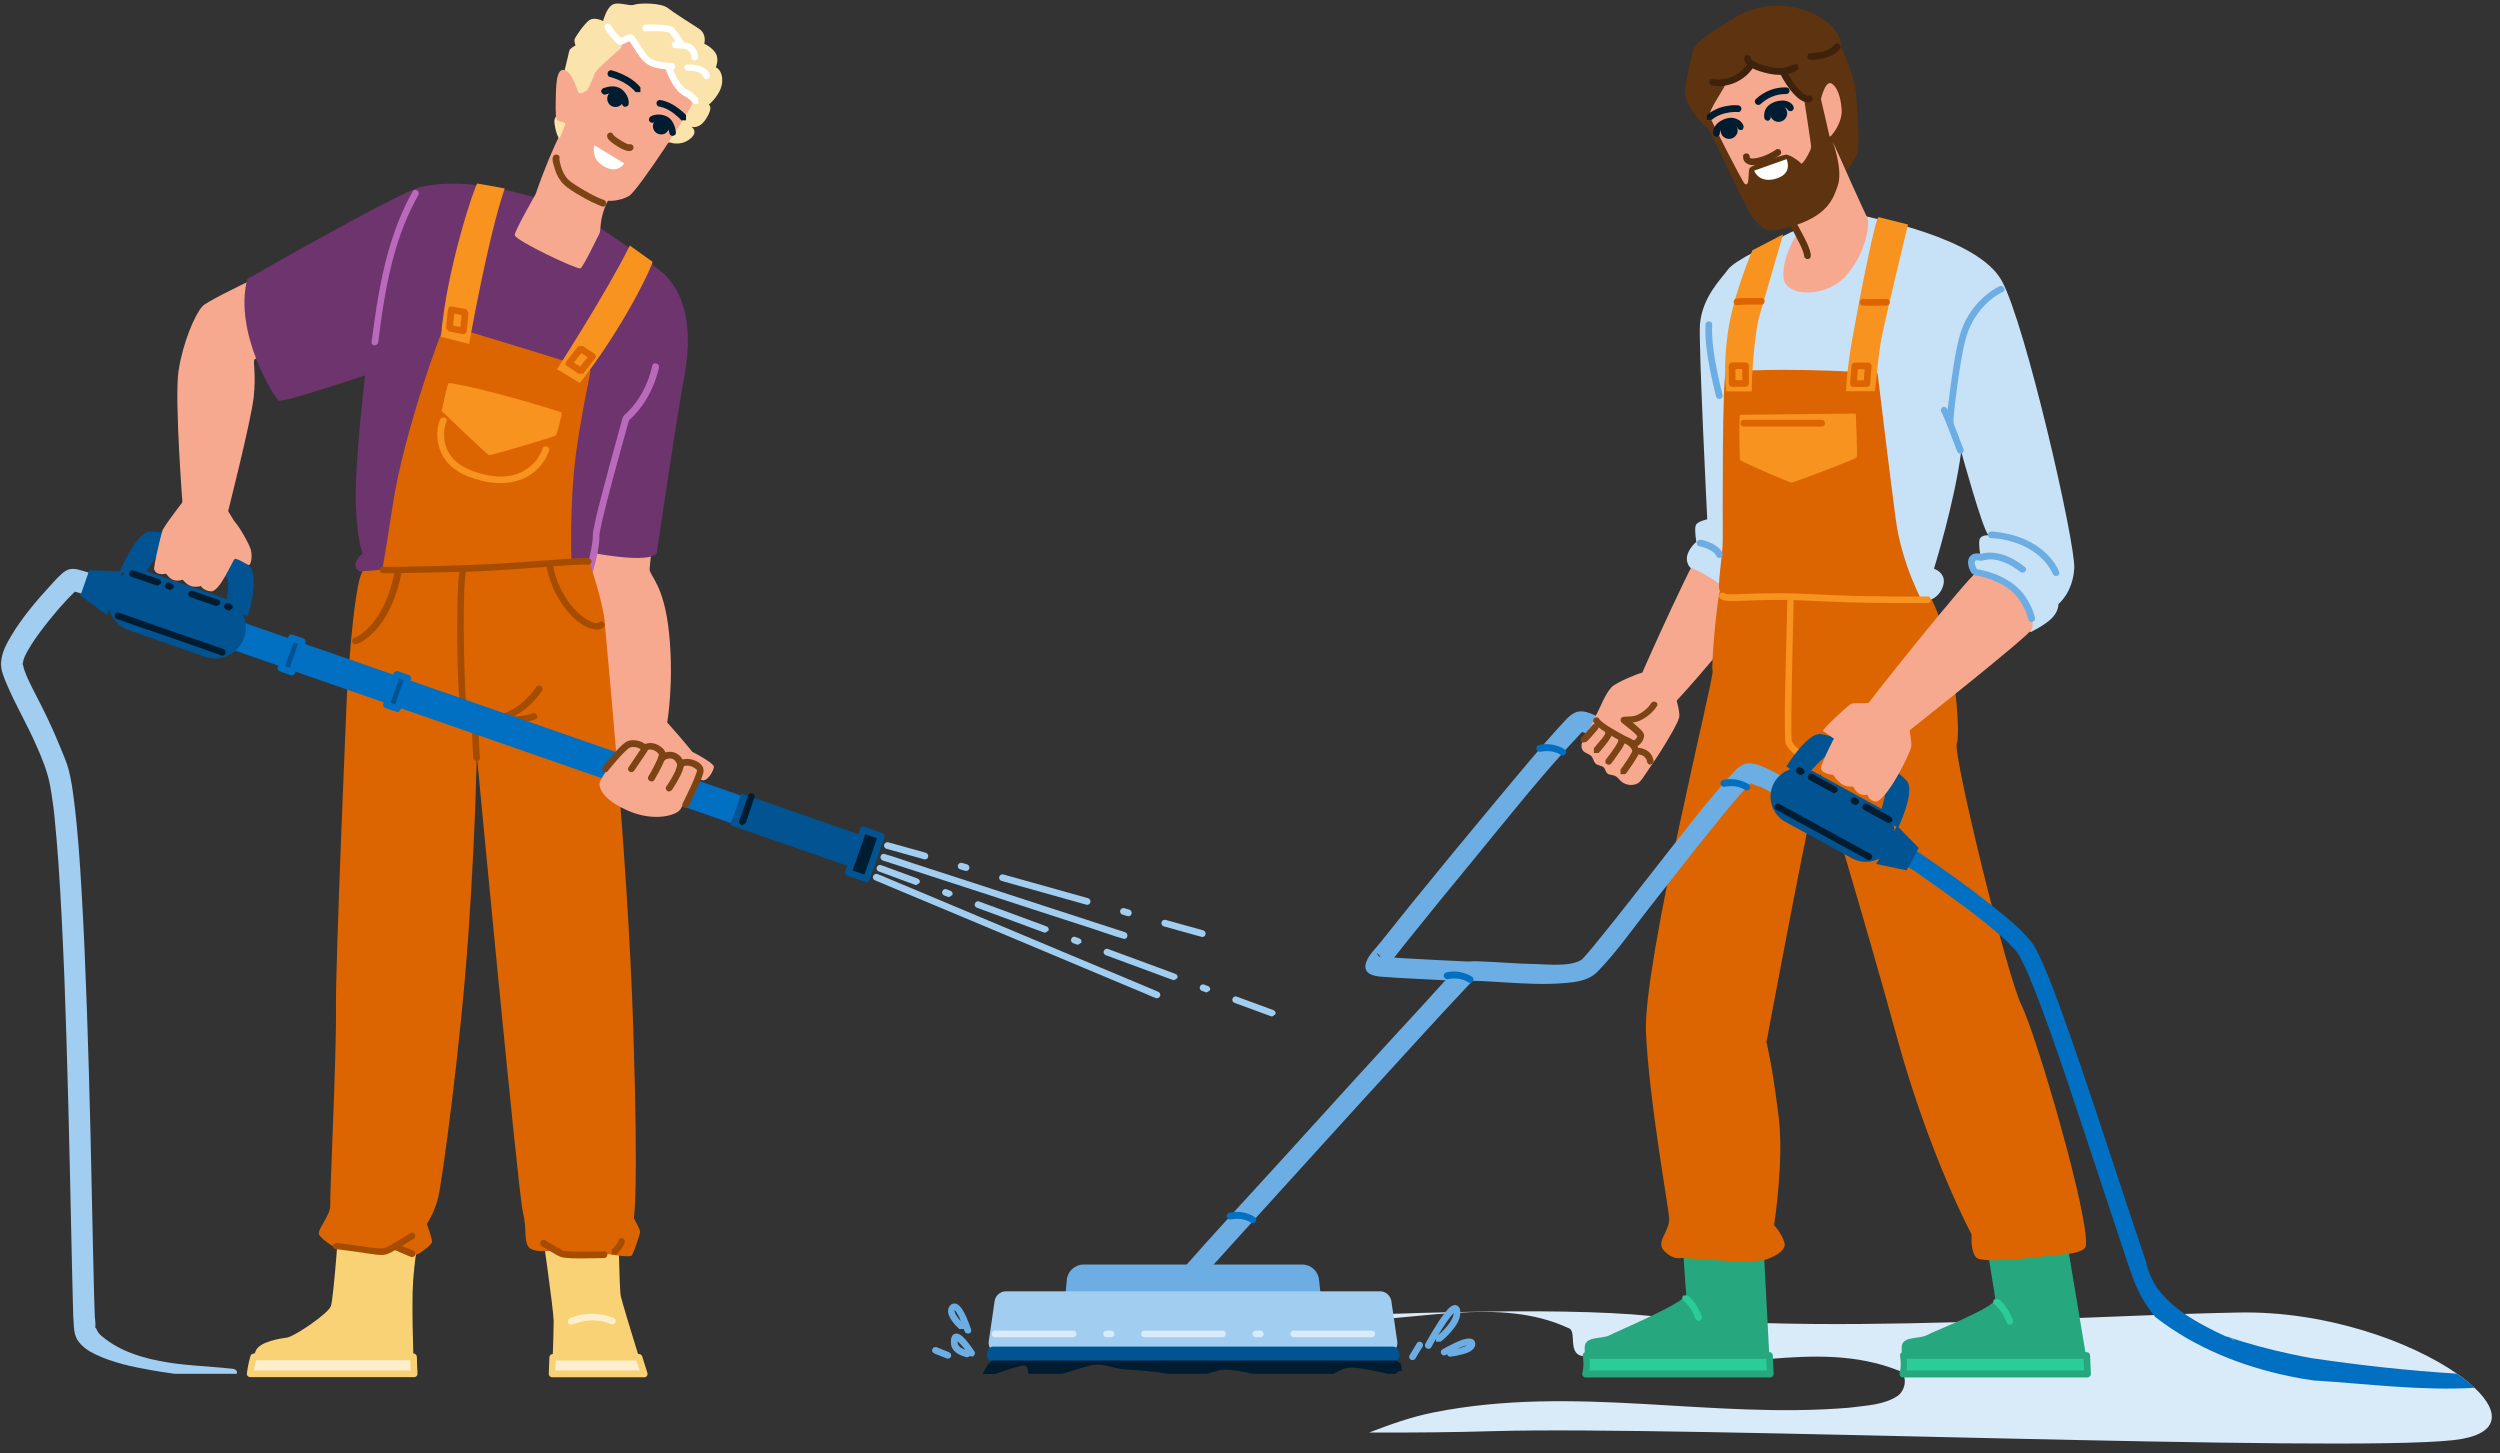 <?xml version="1.0" encoding="UTF-8"?>
<!DOCTYPE svg PUBLIC '-//W3C//DTD SVG 1.0//EN'
          'http://www.w3.org/TR/2001/REC-SVG-20010904/DTD/svg10.dtd'>
<svg height="91.8" preserveAspectRatio="xMidYMid meet" version="1.0" viewBox="20.9 9.3 157.9 91.8" width="157.9" xmlns="http://www.w3.org/2000/svg" xmlns:xlink="http://www.w3.org/1999/xlink" zoomAndPan="magnify"
><rect x="20.9" y="9.3" width="157.9" height="91.8" fill="#333333" stroke="none"/><g
  ><g
    ><path d="M175.85,100.26c-7.21,0.8-48.85-0.91-60.59-0.57c-2.34,0.07-5.05,0.1-7.89,0.09c1.31-0.5,2.62-0.98,4.07-1.27 c8.96-1.78,17.46,0.44,26.27-0.3c1.06-0.15,2.13-0.15,3.04-0.74c0.61-0.44,0.61-1.48,0-1.63c-2.61-1.02-5.33-0.94-8.07-0.71h-0.01 c-0.44,0.04-0.89,0.08-1.33,0.12c-3.47,0.29-6.78,0-10.25-0.29l-0.04,0l-0.03,0c-1.22,0-0.46-1.63-1.06-1.78 c-2.17-1.01-4.58-1.11-7-0.97v0c-0.17,0.01-0.34,0.02-0.52,0.03c-1.17,0.08-2.33,0.21-3.48,0.31c-0.13,0.01-0.26,0.02-0.39,0.03 c-3,0.34-6.1,0.81-9.2,0.97c-1.34,0.07-2.67,0.08-4,0c-1.05-0.06-2.09-0.19-3.12-0.38c4.49-0.31,10.64-0.68,16.67-0.89 c1.2-0.04,2.4-0.08,3.58-0.1c0.15,0,0.3-0.01,0.45-0.01c4.76-0.1,9.17-0.06,12.26,0.25l0.06,0.01c2.29,0.23,4.74,0.37,7.28,0.44 c3.84,0.11,7.9,0.05,11.92-0.06c1.12-0.03,2.23-0.07,3.34-0.11c1.51-0.05,3-0.11,4.46-0.16c1.58-0.06,3.13-0.12,4.63-0.18 c0.68-0.03,1.34-0.05,2-0.07c1.16-0.04,2.28-0.07,3.35-0.09c5.54-0.12,10.93,1.84,13.83,3.86c0.43,0.3,0.81,0.61,1.13,0.91 C178.85,98.52,178.77,99.94,175.85,100.26z" fill="#d9ebf9"
    /></g
    ><g
    ><path d="M132.71,96.07h-11.33c0,0-0.19-0.47-0.31-0.97c-0.07-0.29-0.11-0.59-0.07-0.81c0.11-0.61,1.12-0.41,1.57-0.66 c0.45-0.25,4.86-2.08,4.83-2.59c-0.04-0.51-0.42-5.22-0.15-5.23c6.62-0.41,4.94,0.36,4.94,0.36l0.47,8.94L132.71,96.07z" fill="#27a77e"
    /></g
    ><g
    ><path d="M132.71,96.07h-11.67c0,0,0.14-0.57,0.03-1.17h11.59L132.71,96.07z" fill="#2acc98"
    /></g
    ><g
    ><path d="M132.71,95.86c-1.32,0-2.64,0-3.97,0c-2.09,0-4.18,0-6.27,0c-0.48,0-0.96,0-1.43,0l0.2,0.27 c0.1-0.42,0.1-0.86,0.03-1.28l-0.2,0.27c1.3,0,2.61,0,3.91,0c2.08,0,4.16,0,6.24,0c0.48,0,0.96,0,1.44,0l-0.21-0.21 c0.02,0.39,0.03,0.78,0.05,1.17c0.01,0.27,0.43,0.27,0.42,0c-0.02-0.39-0.03-0.78-0.05-1.17c0-0.11-0.09-0.21-0.21-0.21 c-1.3,0-2.61,0-3.91,0c-2.08,0-4.16,0-6.24,0c-0.48,0-0.96,0-1.44,0c-0.15,0-0.23,0.13-0.2,0.27c0.06,0.34,0.06,0.72-0.03,1.06 c-0.03,0.13,0.06,0.27,0.2,0.27c1.32,0,2.64,0,3.97,0c2.09,0,4.18,0,6.27,0c0.48,0,0.96,0,1.43,0 C132.98,96.28,132.98,95.86,132.71,95.86z" fill="#27a77e"
    /></g
    ><g
    ><path d="M127.21,91.43c0.11,0.09,0.21,0.21,0.31,0.32l0.03,0.04l0.02,0.02l-0.01-0.01l0.07,0.09l0.13,0.2l0.12,0.23 l0.03,0.07l0.01,0.02l0.06,0.16c0.03,0.1,0.15,0.18,0.26,0.15c0.1-0.03,0.18-0.15,0.15-0.26c-0.12-0.37-0.31-0.7-0.56-1 c-0.1-0.12-0.2-0.24-0.32-0.34h-0.3C127.14,91.21,127.12,91.36,127.21,91.43z" fill="#2acc98"
    /></g
    ><g
    ><path d="M152.74,96.07c0,0-0.18,0-0.49,0c-2.17,0-10.85,0-10.85,0s-0.19-0.47-0.31-0.97 c-0.07-0.29-0.11-0.59-0.07-0.81c0.11-0.61,1.12-0.41,1.57-0.66c0.45-0.25,4.37-1.77,4.33-2.28c-0.04-0.51-0.97-5.53-0.7-5.54 c6.58-0.41,4.97,0.36,4.97,0.36s0.58,3.49,1.02,6.11c0.09,0.52,0.17,1.01,0.24,1.43c0.14,0.84,0.23,1.4,0.23,1.4L152.74,96.07z" fill="#27a77e"
    /></g
    ><g
    ><path d="M152.74,96.07c0,0-0.18,0-0.5,0c-2.23,0-11.17,0-11.17,0s0.14-0.57,0.03-1.17c0,0,8.88,0,11.09,0 c0.32,0,0.5,0,0.5,0L152.74,96.07z" fill="#2acc98"
    /></g
    ><g
    ><path d="M152.74,95.86c-1.63,0-3.27,0-4.9,0c-1.85,0-3.7,0-5.56,0c-0.4,0-0.81,0-1.21,0l0.2,0.27 c0.1-0.42,0.1-0.86,0.03-1.28l-0.2,0.27c1.11,0,2.22,0,3.34,0c1.96,0,3.92,0,5.88,0c0.79,0,1.59,0,2.38,0l-0.21-0.21 c0.02,0.39,0.03,0.78,0.05,1.17c0.01,0.27,0.43,0.27,0.42,0c-0.02-0.39-0.03-0.78-0.05-1.17c0-0.11-0.09-0.21-0.21-0.21 c-1.63,0-3.25,0-4.88,0c-1.84,0-3.68,0-5.52,0c-0.4,0-0.79,0-1.19,0c-0.15,0-0.23,0.13-0.2,0.27c0.06,0.34,0.06,0.72-0.03,1.06 c-0.03,0.13,0.06,0.27,0.2,0.27c1.12,0,2.23,0,3.35,0c1.97,0,3.94,0,5.91,0c0.8,0,1.61,0,2.41,0 C153.02,96.28,153.02,95.86,152.74,95.86z" fill="#27a77e"
    /></g
    ><g
    ><path d="M146.86,91.67c0.11,0.09,0.21,0.21,0.31,0.32l0.03,0.04l0.02,0.02l-0.01-0.01l0.07,0.09l0.13,0.2l0.12,0.23 l0.03,0.07l0.01,0.02l0.06,0.16c0.03,0.1,0.15,0.18,0.26,0.15c0.1-0.03,0.18-0.15,0.15-0.26c-0.12-0.37-0.31-0.7-0.56-1 c-0.1-0.12-0.2-0.24-0.32-0.34h-0.3C146.78,91.45,146.76,91.6,146.86,91.67z" fill="#2acc98"
    /></g
    ><g
    ><path d="M128.85,43.26c-0.56,0.17-4.39,8.9-4.39,8.9l2.28,1.46c0,0,4.39-4.73,4.6-6.06 C131.56,46.23,128.85,43.26,128.85,43.26z" fill="#f7a98f"
    /></g
    ><g
    ><path d="M130.1,46.08l-0.06,0.04c-0.12,0.09-0.37,0.29-0.5,0.51c-0.17,0.3-0.58,4.67-0.47,5.05 c0.11,0.39-4.43,18.58-4.21,22.88c0.21,4.3,1.38,10.71,1.46,11.61c0.09,0.9-0.9,1.55-0.3,2.15c0.6,0.6,1.08,0.43,1.08,0.43 s3.21,0.2,3.82,0.25c0.6,0.04,1.56-0.16,1.56-0.16s1.33-0.43,1.12-1.08c-0.22-0.65-0.65-1.08-0.65-1.08s0.64-4.06,0.29-6.85 c-0.42-3.39-0.77-4.71-0.77-4.71s3.25-17.46,3.42-16.9c0.17,0.56,2.74,9.02,4.81,16.55c2.06,7.53,4.73,12.51,4.73,12.51 s-0.09,1.06,0.3,1.45c0.39,0.39,3.84-0.03,3.84-0.03l1.89-0.2c0,0,1.12-0.09,1.18-0.51c0.26-1.74-3.12-13.31-4.06-15.2 s-4.34-15.87-4.09-16.51c0.26-0.65-0.13-6.28-1.59-9.12c-1.46-2.84-12.64-0.95-12.64-0.95v-0.21l-0.13-0.1l-0.02,0.18L130.1,46.08z" fill="#dc6501"
    /></g
    ><g
    ><path d="M132.94,24.6c0,0-2.47,1.12-2.9,1.72c-0.43,0.6-1.62,1.72-1.77,3.46c-0.1,1.12,0.46,12.32,0.46,12.32 s-0.65,0.13-0.73,0.39c-0.09,0.26,0.04,1.03,0.04,1.03s-1.03,0.86-0.39,1.63c0,0,0.99,0.3,2.41,1.46c0,0,1.55-0.26,4.26-0.22 c2.71,0.04,8.56,0.77,8.56,0.77s0.6-0.21,0.77-0.95s-0.6-0.99-0.6-0.99s1.29-4.13,1.72-7.4c0,0,1.33,4.86,1.72,5.29 c0,0-0.47-0.04-0.56,0.26c-0.09,0.3,0.09,1.25,0.09,1.25s-0.52-0.09-0.6,0.17c-0.09,0.26,0.13,0.77,0.13,0.77l3.61,3.66 c0,0,0.88-0.42,1.33-0.87c0.45-0.45,0.42-0.9,0.42-0.9s0.91-0.71,1-2.26s-3.07-15.41-4.58-18.16c-1.51-2.75-8.28-3.96-8.67-4.09 C138.27,22.83,134.57,23.31,132.94,24.6z" fill="#c7e1f6"
    /></g
    ><g
    ><path d="M145.69,45.5c-0.3,0.04-7.12,8.52-7.12,8.69c0,0.17,2.71,1.42,2.71,1.42s7.74-6.11,7.96-6.58 c0.21-0.47-0.26-1.25-0.86-2.24S145.69,45.5,145.69,45.5z" fill="#f7a98f"
    /></g
    ><g
    ><path d="M129.93,32.77c-0.27,0.02-0.22,9.55-0.22,10.62c0,1.08-0.39,3.01-0.17,3.25c0.22,0.24,0.34,0.54,0.34,0.54 l12.51,0.26c0,0-1.38-2.45-1.76-5.38c-0.39-2.92-1.14-9.18-1.14-9.18S134.66,32.47,129.93,32.77z" fill="#dc6501"
    /></g
    ><g
    ><path d="M130.81,35.5c-0.11,0.17-0.02,2.75-0.02,2.84c0,0.09,3.12,1.44,3.27,1.44c0.15,0,4.04-1.48,4.11-1.59 c0.06-0.11-0.06-2.77-0.06-2.77L130.81,35.5z" fill="#f7931e"
    /></g
    ><g
    ><path d="M131.55,34.01c-0.04-0.68,0.16-3.64,0.45-4.66c0.35-1.24,1.52-5.25,1.52-5.25l-1.94,1.01 c0,0-1.19,2.73-1.55,5.2c-0.27,1.9-0.16,3.21-0.1,3.71H131.55z" fill="#f7931e"
    /></g
    ><g
    ><path d="M139.32,34.01c0.08-0.56,0.2-2.19,0.4-3.27c0.26-1.37,1.69-7.26,1.69-7.26l-1.87-0.47 c-0.19,0.1-1.13,4.76-1.63,7.58c-0.33,1.89-0.41,3-0.41,3.42H139.32z" fill="#f7931e"
    /></g
    ><g
    ><path d="M129.51,47.04c0.1,0.16,0.29,0.19,0.46,0.21c0.25,0.02,0.51,0.01,0.77,0c0.95-0.03,1.91-0.07,2.86-0.06 c1.31,0.02,2.62,0.11,3.94,0.15c1.13,0.03,2.26,0.05,3.39,0.05c0.57,0,1.15,0,1.72,0c0.27,0,0.27-0.43,0-0.42 c-1.49,0.02-2.97,0-4.46-0.03c-1.26-0.03-2.52-0.1-3.78-0.15c-1.06-0.04-2.13-0.02-3.19,0.02c-0.35,0.01-0.69,0.03-1.04,0.03 l-0.17-0.01l-0.07-0.01l-0.02,0l-0.05-0.01l0,0l-0.03-0.02l0.04,0.04C129.74,46.59,129.37,46.8,129.51,47.04z" fill="#f7931e"
    /></g
    ><g
    ><path d="M133.79,47.08c-0.03,1.23-0.06,2.47-0.09,3.7c-0.04,1.66-0.1,3.33-0.06,5c0.01,0.25,0,0.48,0.15,0.69 c0.27,0.39,0.74,0.67,1.16,0.89c0.24,0.12,0.46-0.24,0.21-0.36c-0.35-0.18-0.73-0.39-0.98-0.7l-0.12-0.21l0,0.03l0-0.04l-0.01-0.23 c-0.02-0.66,0-1.31,0-1.97c0.02-1.82,0.07-3.64,0.11-5.46c0.01-0.44,0.02-0.89,0.03-1.33C134.22,46.81,133.8,46.81,133.79,47.08z" fill="#f7931e"
    /></g
    ><g
    ><path d="M147.19,27.38c-0.3,0.13-0.58,0.34-0.84,0.55c-0.6,0.49-1.09,1.13-1.41,1.84c-0.3,0.68-0.44,1.41-0.57,2.13 c-0.14,0.8-0.25,1.6-0.35,2.4c-0.07,0.56-0.16,1.14-0.16,1.71c0,0.27,0.42,0.27,0.42,0c0-0.46,0.07-0.92,0.12-1.37 c0.09-0.76,0.19-1.52,0.32-2.28c0.11-0.67,0.22-1.35,0.44-2c0.26-0.75,0.7-1.43,1.29-1.97c0.28-0.25,0.6-0.5,0.94-0.65 C147.65,27.64,147.43,27.27,147.19,27.38z" fill="#6caee3"
    /></g
    ><g
    ><path d="M143.51,35.32c0.07,0.09,0.1,0.21,0.15,0.31l0.04,0.09l0.07,0.16c0.04,0.11,0.09,0.22,0.13,0.33 c0.17,0.43,0.34,0.87,0.5,1.3c0.04,0.1,0.07,0.2,0.11,0.29c0.04,0.11,0.14,0.18,0.26,0.15c0.1-0.03,0.19-0.15,0.15-0.26 c-0.28-0.73-0.55-1.47-0.86-2.19c-0.05-0.13-0.1-0.29-0.19-0.4c-0.07-0.09-0.18-0.14-0.29-0.08 C143.49,35.09,143.44,35.23,143.51,35.32z" fill="#6caee3"
    /></g
    ><g
    ><path d="M128.62,29.8c-0.05,0.98,0.11,1.98,0.3,2.94c0.11,0.54,0.23,1.08,0.37,1.61c0.07,0.26,0.48,0.15,0.41-0.11 c-0.14-0.52-0.26-1.04-0.36-1.57c-0.19-0.94-0.34-1.91-0.3-2.87C129.05,29.53,128.63,29.53,128.62,29.8z" fill="#6caee3"
    /></g
    ><g
    ><path d="M128.21,43.8c0.11,0.02,0.23,0.06,0.34,0.09l0.15,0.05l0,0l0.04,0.02l0.08,0.04l0.16,0.09l0.07,0.04l0.04,0.03 l0.01,0l0.14,0.14l-0.01-0.02l0.02,0.03l0.02,0.04l0.05,0.09c0.04,0.1,0.2,0.13,0.29,0.08c0.11-0.07,0.12-0.18,0.08-0.29 c-0.11-0.25-0.34-0.43-0.57-0.56c-0.2-0.11-0.42-0.19-0.65-0.25l-0.13-0.03c-0.11-0.02-0.23,0.03-0.26,0.15 C128.03,43.64,128.09,43.77,128.21,43.8z" fill="#6caee3"
    /></g
    ><g
    ><path d="M149.43,48.33c-0.11-0.5-0.36-1-0.66-1.42c-0.57-0.79-1.45-1.26-2.37-1.52c-0.25-0.07-0.51-0.13-0.77-0.16 l0.18,0.1c-0.1-0.16-0.37-0.69,0.01-0.64l0.14,0.03l0.17-0.02l-0.04,0.02l0.16-0.05c0.78-0.17,1.64,0.26,2.25,0.75 c0.21,0.17,0.51-0.13,0.3-0.3c-0.58-0.47-1.26-0.84-2.02-0.91c-0.29-0.02-0.6,0-0.87,0.11l0.16-0.02 c-0.17-0.06-0.37-0.07-0.54-0.01c-0.27,0.11-0.36,0.39-0.32,0.66c0.03,0.19,0.11,0.41,0.23,0.57l0.19,0.11l0,0l0.11,0.02 c0.55,0.1,1.09,0.29,1.59,0.56c0.56,0.31,0.99,0.72,1.3,1.28c0.16,0.29,0.3,0.61,0.38,0.94C149.08,48.7,149.49,48.59,149.43,48.33z" fill="#6caee3"
    /></g
    ><g
    ><path d="M146.66,43.29c1.42,0.06,2.99,0.7,3.74,1.96l0.13,0.24l0.01,0.02l0.01,0.03c0.09,0.25,0.5,0.14,0.41-0.11 c-0.13-0.37-0.39-0.71-0.65-1c-0.66-0.72-1.57-1.17-2.51-1.39c-0.37-0.09-0.75-0.15-1.13-0.17 C146.39,42.86,146.39,43.28,146.66,43.29z" fill="#6caee3"
    /></g
    ><g
    ><path d="M133.54,22.1l0.82,2.02c-0.04,0.09-0.9,1.42-0.82,2.69c0.09,1.27,2.75,1.38,4.06-0.21 c1.31-1.59,1.35-3.35,1.27-3.48s-2.03-4.38-2.39-5.43C136.11,16.62,133.54,22.1,133.54,22.1z" fill="#f7a98f"
    /></g
    ><g
    ><path d="M130.21,10.58c-0.36,0.25-1.85,1.1-2.17,1.53c-0.32,0.43-0.43,1.4-0.43,1.4s-0.34,1.2-0.26,1.87 c0.09,0.67,1.14,1.85,1.4,2.02c0.26,0.17,2.43,5.25,2.95,5.76c0.52,0.52,0.53,0.93,2.09,0.52c2.6-0.69,2.89-1.88,3.16-2.58 c0.4-1.03-0.3-2.86-0.3-2.86l0.87,1.83c0.09,0.02,0.52-0.69,0.69-1.12c0.17-0.43,0.01-2.58-0.08-3.74 c-0.09-1.16-0.96-2.99-0.96-2.99s0.15-0.96-1.34-1.84C134.34,9.48,132.06,9.29,130.21,10.58z" fill="#5d3310"
    /></g
    ><g
    ><path d="M135.91,15.56c0,0,0.26-1.14,0.63-1c0.37,0.15,0.63,0.84,0.68,1.69c0.05,0.85-0.75,1.83-0.77,1.65 C136.42,17.73,135.91,15.56,135.91,15.56z" fill="#f7a98f"
    /></g
    ><g
    ><path d="M131.39,13.27c0.4,0.4,1.98,0.65,2.11,0.53c0.13-0.11,0,0.06,0.5,0.87c0.5,0.81,0.84,0.85,0.84,0.85 s0.46,2.94,0.45,3.07c-0.02,0.28-0.57,1.16-0.63,1.04c-0.06-0.11-0.72-0.58-0.95-0.56c-0.23,0.02-2.17,0.64-2.3,0.85 c-0.13,0.21,0.03,1.26-0.32,0.98c-0.15-0.12-2.04-3.85-2.2-4.23c-0.16-0.37,1.03-1.87,1.03-2.19c0,0,0.35-0.03,0.92-0.42 C131.41,13.69,131.39,13.27,131.39,13.27z" fill="#f7a98f"
    /></g
    ><g
    ><path d="M131.69,20.08c0,0,0.27,0.76,1.25,0.54c1.27-0.29,0.8-1.27,0.8-1.27L131.69,20.08z" fill="#fff"
    /></g
    ><g
    ><path d="M133.78,16.45c0,0.3-0.24,0.54-0.54,0.55c-0.3,0-0.54-0.24-0.55-0.54c0-0.3,0.24-0.54,0.54-0.55 C133.53,15.91,133.77,16.15,133.78,16.45z" fill="#001c31"
    /></g
    ><g
    ><path d="M130.99,19.19c0,0.33,0.25,0.52,0.57,0.54c0.27,0.01,0.55-0.07,0.8-0.15c0.23-0.08,0.45-0.18,0.66-0.3 c0.11-0.06,0.22-0.13,0.32-0.21c0.09-0.07,0.07-0.23,0-0.3c-0.09-0.09-0.21-0.07-0.3,0c0.1-0.07-0.02,0.01-0.04,0.03l-0.22,0.13 c-0.23,0.13-0.47,0.23-0.72,0.3c-0.14,0.04-0.28,0.07-0.42,0.08l-0.09,0l-0.02,0l-0.07-0.02l0,0l-0.01,0l-0.02-0.02l0,0l0,0.01 l-0.02-0.06l0-0.02C131.41,18.92,130.98,18.92,130.99,19.19z" fill="#5d3310"
    /></g
    ><g
    ><path d="M132.74,16.65l0-0.01L132.74,16.65v-0.12l0,0.01l0.01-0.04l0.03-0.09l-0.01,0.02l0.01-0.02l0.03-0.05 l0.03-0.04l0.02-0.02l0.04-0.04l0.01-0.01l0.01-0.01l0.14-0.08l0.01,0l0.04-0.02l0.08-0.03l0.09-0.02l0.04-0.01l0.02,0l0.15-0.01 l0.06,0l-0.01,0l0.04,0.01l0.1,0.03l-0.02-0.01l0.02,0.01l0.04,0.02l0.01,0.01l-0.01-0.01l0.03,0.03l0.04,0.05l-0.01-0.02 l0.01,0.02l0.01,0.01c0.05,0.1,0.19,0.13,0.29,0.08c0.1-0.06,0.13-0.19,0.08-0.29c-0.13-0.27-0.49-0.38-0.76-0.36 c-0.46,0.03-0.98,0.27-1.07,0.77c-0.02,0.12-0.03,0.24,0,0.35c0.03,0.11,0.15,0.18,0.26,0.15 C132.7,16.88,132.76,16.76,132.74,16.65z" fill="#001c31"
    /></g
    ><g
    ><path d="M132.1,15.87l0.13-0.11l0,0l0.04-0.03l0.08-0.06l0.2-0.13c0.35-0.2,0.75-0.31,1.17-0.3 c0.11,0,0.21-0.1,0.21-0.21c0-0.12-0.1-0.21-0.21-0.21c-0.69-0.03-1.43,0.26-1.92,0.74C131.6,15.76,131.9,16.06,132.1,15.87z" fill="#001c31"
    /></g
    ><g
    ><path d="M129.68,17.86c0.18,0.24,0.52,0.28,0.76,0.1s0.28-0.52,0.1-0.76c-0.18-0.24-0.52-0.28-0.76-0.1 S129.5,17.62,129.68,17.86z" fill="#001c31"
    /></g
    ><g
    ><path d="M131,17.19c-0.12-0.26-0.41-0.42-0.69-0.45c-0.26-0.02-0.55,0.08-0.77,0.22c-0.18,0.12-0.33,0.28-0.41,0.49 c-0.04,0.1-0.05,0.22-0.02,0.33c0.02,0.11,0.16,0.18,0.26,0.15c0.12-0.03,0.17-0.15,0.15-0.26l0.01,0.04l0-0.03l0-0.05l0,0.02 l0.01-0.04l0.01-0.03l0.01-0.02l-0.01,0.02l0.05-0.08l0-0.01l0.04-0.05l0.04-0.04l0.03-0.02l0.01-0.01 c0.09-0.06,0.18-0.11,0.28-0.14l0.15-0.04l0.04-0.01l0,0l0.07,0l0.07,0l0.02,0l0.05,0.01l0.03,0.01l0,0l0.08,0.04l0.04,0.02 l0.01,0.01l0.06,0.06l-0.01-0.01l0.02,0.03l0.03,0.06c0.05,0.1,0.2,0.13,0.29,0.08C131.03,17.42,131.05,17.29,131,17.19z" fill="#001c31"
    /></g
    ><g
    ><path d="M130.67,15.95c-0.23-0.02-0.46,0-0.68,0.04c-0.47,0.07-0.92,0.27-1.28,0.58v0.3h0.3 c0.32-0.27,0.71-0.41,1.12-0.47l0.03,0l-0.01,0l0.06-0.01l0.12-0.01l0.18-0.01l0.17,0.01c0.11,0.01,0.21-0.11,0.21-0.21 C130.89,16.04,130.79,15.96,130.67,15.95z" fill="#001c31"
    /></g
    ><g
    ><path d="M133.68,23.07c0.2,0.32,0.38,0.65,0.56,0.98c0.14,0.27,0.28,0.54,0.41,0.81c0.09,0.2,0.18,0.43,0.21,0.65 c0.02,0.11,0.16,0.17,0.26,0.15c0.12-0.03,0.16-0.15,0.15-0.26c-0.05-0.41-0.27-0.81-0.45-1.17c-0.2-0.39-0.41-0.77-0.63-1.14 l-0.14-0.24C133.9,22.62,133.54,22.84,133.68,23.07z" fill="#5d3310"
    /></g
    ><g
    ><path d="M131.08,12.93c-0.05,0.25,0.12,0.44,0.32,0.57c0.35,0.24,0.81,0.36,1.21,0.45c0.6,0.13,1.35,0.13,1.86-0.28 v-0.3h-0.3l-0.07,0.04c-0.09,0.05-0.14,0.07-0.24,0.1c-0.33,0.11-0.69,0.11-1.03,0.05c-0.37-0.07-0.77-0.17-1.11-0.36 c-0.1-0.05-0.15-0.09-0.21-0.16l-0.01-0.01l-0.01,0l0,0.01l0,0C131.54,12.78,131.13,12.66,131.08,12.93z" fill="#3e220b"
    /></g
    ><g
    ><path d="M135.12,15.34l-0.03,0.01L135.12,15.34l-0.02,0.01l-0.04,0l0.03,0l-0.03-0.01L135,15.33l-0.03-0.01l0.01,0 l-0.14-0.08l-0.07-0.05l-0.01,0l-0.04-0.04l-0.17-0.16c-0.15-0.15-0.25-0.28-0.37-0.45c-0.19-0.27-0.35-0.55-0.5-0.84 c-0.05-0.1-0.19-0.13-0.29-0.08c-0.1,0.06-0.13,0.19-0.08,0.29c0.25,0.48,0.54,0.96,0.91,1.35c0.19,0.2,0.42,0.41,0.7,0.48 c0.1,0.03,0.21,0.04,0.31,0c0.11-0.04,0.18-0.14,0.15-0.26C135.35,15.39,135.23,15.3,135.12,15.34z" fill="#3e220b"
    /></g
    ><g
    ><path d="M129.01,14.7c1.01,0.19,2.09-0.3,2.64-1.16c0.15-0.23-0.22-0.44-0.36-0.21l-0.06,0.08l-0.01,0.01l-0.04,0.05 l-0.09,0.1c-0.17,0.19-0.37,0.36-0.6,0.49c-0.28,0.16-0.61,0.24-0.93,0.26c-0.11,0.01-0.23,0-0.34-0.01l-0.06-0.01l-0.04-0.01 c-0.11-0.02-0.23,0.03-0.26,0.15C128.84,14.55,128.9,14.68,129.01,14.7z" fill="#3e220b"
    /></g
    ><g
    ><path d="M135.26,13.08c0.25,0.01,0.5-0.03,0.74-0.08c0.43-0.09,0.85-0.28,1.12-0.64c0.07-0.09,0.02-0.24-0.08-0.29 c-0.11-0.06-0.22-0.02-0.29,0.08l0,0l-0.02,0.03l-0.05,0.05l-0.06,0.05l-0.02,0.01l-0.25,0.15l-0.04,0.02l-0.07,0.03l-0.13,0.04 c-0.09,0.03-0.18,0.05-0.27,0.07l-0.12,0.02l-0.07,0.01l-0.02,0l-0.2,0.02l-0.19,0.01C134.99,12.66,134.99,13.08,135.26,13.08z" fill="#3e220b"
    /></g
    ><g
    ><path d="M176.07,96.06c-3.07-0.19-6.13-0.53-9.17-0.98c-0.45-0.08-0.91-0.17-1.36-0.27c-1.36-0.29-2.7-0.65-4.04-1.11 l0.07,0.05c-0.93-0.43-1.85-0.89-2.68-1.46c-0.64-0.44-1.22-0.96-1.71-1.59c-0.18-0.27-0.33-0.54-0.46-0.83 c-0.12-0.29-0.22-0.59-0.29-0.91c-0.1-0.29-0.2-0.59-0.3-0.89c-0.3-0.89-0.59-1.77-0.89-2.66c-0.67-2.02-1.33-4.03-2-6.05 c-0.63-1.88-1.26-3.75-1.93-5.62c-0.49-1.35-0.97-2.71-1.58-4.01c-0.17-0.37-0.35-0.73-0.61-1.04c-0.65-0.78-1.47-1.44-2.26-2.07 l-0.2-0.16c-1.44-1.15-2.94-2.22-4.47-3.25l-0.22-0.14c-0.3-0.18-0.61-0.34-0.91-0.51c-0.15-0.09-0.3-0.17-0.45-0.26l-0.27-0.15 c-0.54-0.31-1.09-0.63-1.63-0.94c-0.15-0.09-0.31-0.18-0.46-0.27c-0.26-0.15-0.63-0.07-0.78,0.2c-0.14,0.27-0.07,0.62,0.2,0.78 c0.71,0.41,1.42,0.81,2.13,1.22l0.27,0.15c0.45,0.26,0.89,0.51,1.34,0.77l0.02,0.01c0.3,0.17,0.59,0.38,0.87,0.58 c0.85,0.59,1.7,1.19,2.53,1.81c0.12,0.09,0.24,0.18,0.36,0.27l0.18,0.14l0.07,0.05l0.02,0.01l0.01,0.01 c0.25,0.19,0.49,0.39,0.74,0.58c0.33,0.26,0.65,0.53,0.96,0.8c0.11,0.1,0.23,0.2,0.34,0.31c0.18,0.16,0.35,0.33,0.51,0.5l0.22,0.24 l0.09,0.13l0,0l0,0l0,0l0,0c0.06,0.1,0.13,0.19,0.18,0.3c0.11,0.2,0.2,0.4,0.3,0.6c0.05,0.12,0.11,0.24,0.16,0.36l0.08,0.18v0 l0.05,0.12c0.28,0.67,0.54,1.35,0.79,2.03c0.66,1.77,1.27,3.56,1.87,5.36c0.68,2.03,1.35,4.06,2.02,6.09 c0.51,1.55,1.02,3.09,1.54,4.64c0.11,0.31,0.21,0.62,0.33,0.92c0.17,0.46,0.37,0.89,0.6,1.28c0.2,0.34,0.42,0.67,0.67,0.97 l0.13,0.15c2.46,1.9,5.37,3.08,8.44,3.72c0.51,0.11,1.03,0.2,1.55,0.27c3.31,0.2,6.78,0.67,10.19,0.46 C176.89,96.67,176.51,96.36,176.07,96.06z M161.71,93.81c0.13,0.05,0.27,0.08,0.36,0.17C161.95,93.92,161.82,93.87,161.71,93.81z" fill="#016fc2"
    /></g
    ><g
    ><path d="M134.03,58.65c-0.37-0.22-0.75-0.43-1.14-0.62c-0.48-0.23-1.11-0.58-1.66-0.51c-0.49,0.07-0.89,0.61-1.2,0.96 c-1.42,1.58-2.71,3.28-4.02,4.94c-1.4,1.78-2.78,3.58-4.21,5.33c-0.21,0.26-0.43,0.53-0.65,0.78l-0.23,0.26l-0.12,0.12 c-0.69,0.46-2.1,0.3-2.92,0.28c-1.18-0.02-2.35-0.13-3.52-0.17c-0.49-0.02-0.91-0.03-1.29,0.31c-0.81,0.76-1.54,1.63-2.29,2.44 c-3.01,3.26-5.99,6.55-8.97,9.83c-2.12,2.33-4.27,4.64-6.35,7.01l-0.1,0.11c-0.54,0.6,0.35,1.5,0.89,0.89 c1.72-1.9,3.44-3.81,5.17-5.71c3.02-3.33,6.04-6.66,9.07-9.97c0.99-1.08,1.99-2.17,3-3.24c0.13-0.13,0.25-0.27,0.38-0.4l0.12-0.12 c0.08-0.11,0.07-0.01-0.05,0.03c-0.09,0.03-0.27,0.04-0.08,0.05c0.18,0.01,0.36,0,0.54,0.01c0.52,0.02,1.04,0.06,1.56,0.09 c1.24,0.07,2.5,0.15,3.75,0.04c0.77-0.06,1.55-0.16,2.11-0.74c1.21-1.25,2.23-2.72,3.3-4.08c1.48-1.88,2.95-3.78,4.46-5.63 c0.52-0.63,1.03-1.27,1.59-1.86c0.09-0.09,0.18-0.19,0.27-0.28l0.1-0.09c0.13-0.12,0.04,0,0-0.01c-0.01,0,0.17-0.08,0-0.01 c-0.16,0.07-0.24-0.03-0.09,0.06c0.23,0.14,0.57,0.2,0.82,0.33c0.39,0.19,0.77,0.4,1.14,0.62 C134.09,60.16,134.73,59.06,134.03,58.65z" fill="#6caee3"
    /></g
    ><g
    ><path d="M104.35,91.42H88.16l0.12-1.29c0.05-0.54,0.52-0.96,1.04-0.96h13.85c0.53,0,0.99,0.43,1.04,0.96L104.35,91.42z" fill="#6caee3"
    /></g
    ><g
    ><path d="M83.77,96.07c0.71-0.24,1.56-0.53,1.81-0.53c0.26,0,0.2,0.29,0.29,0.53h2.12c0.68-0.19,1.3-0.42,1.79-0.53 c0.75-0.18,1.32,0.15,1.91,0.22c0.53,0.07,2.15,0.13,2.94,0.31h2.47c0.27-0.06,0.51-0.13,0.71-0.2c0.48-0.17,1.45,0.03,2.22,0.2 h5.09c0.34-0.17,0.71-0.44,1.33-0.39c0.61,0.06,1.59,0.27,2.14,0.39h0.47c0.08-0.09,0.19-0.23,0.39-0.18l-0.07-0.46 c-0.18-0.12-0.35-0.23-0.49-0.32H83.83l-0.19,0.09c-0.17,0.1-0.3,0.22-0.38,0.33l-0.29,0.55H83.77z" fill="#001c31"
    /></g
    ><g
    ><path d="M108.62,94.69H83.89c-0.35,0-0.59-0.3-0.54-0.67l0.37-2.54c0.05-0.35,0.36-0.62,0.7-0.62h23.66 c0.34,0,0.65,0.28,0.7,0.62l0.37,2.54C109.21,94.39,108.97,94.69,108.62,94.69z" fill="#a1cdf0"
    /></g
    ><g
    ><path d="M108.99,95.23H83.52c-0.19,0-0.32-0.16-0.29-0.36l0.02-0.16c0.03-0.2,0.2-0.36,0.39-0.36h25.23 c0.19,0,0.36,0.16,0.39,0.36l0.02,0.16C109.31,95.07,109.18,95.23,108.99,95.23z" fill="#015392"
    /></g
    ><g
    ><path d="M107.54,93.76h-4.93c-0.12,0-0.21-0.09-0.21-0.21c0-0.12,0.09-0.21,0.21-0.21h4.93c0.12,0,0.21,0.09,0.21,0.21 C107.75,93.67,107.65,93.76,107.54,93.76z M100.5,93.76h-0.28c-0.12,0-0.21-0.09-0.21-0.21c0-0.12,0.09-0.21,0.21-0.21h0.28 c0.12,0,0.21,0.09,0.21,0.21C100.71,93.67,100.62,93.76,100.5,93.76z M98.11,93.76h-4.93c-0.12,0-0.21-0.09-0.21-0.21 c0-0.12,0.09-0.21,0.21-0.21h4.93c0.12,0,0.21,0.09,0.21,0.21C98.32,93.67,98.23,93.76,98.11,93.76z M91.07,93.76h-0.28 c-0.12,0-0.21-0.09-0.21-0.21c0-0.12,0.09-0.21,0.21-0.21h0.28c0.12,0,0.21,0.09,0.21,0.21C91.28,93.67,91.19,93.76,91.07,93.76z M88.68,93.76h-4.93c-0.12,0-0.21-0.09-0.21-0.21c0-0.12,0.09-0.21,0.21-0.21h4.93c0.12,0,0.21,0.09,0.21,0.21 C88.89,93.67,88.8,93.76,88.68,93.76z" fill="#d9ebf9"
    /></g
    ><g
    ><path d="M139.4 63.87L141.32 64.27 142.09 62.86 140.72 61.46z" fill="#015392"
    /></g
    ><g
    ><path d="M133.67,61.21l4.2,2.3c0.88,0.48,1.99,0.16,2.47-0.72c0.48-0.88,0.16-1.99-0.72-2.47l-4.2-2.3 c-0.88-0.48-1.99-0.16-2.47,0.72C132.47,59.62,132.79,60.73,133.67,61.21z" fill="#015392"
    /></g
    ><g
    ><path d="M135.87,55.66c0.18,0.02,0.4,0.07,0.63,0.14l4.4,2.41c0.18,0.15,0.35,0.31,0.46,0.45 c0.5,0.66-0.56,2.9-0.56,2.9l-1.26-0.51c0,0,0.52-1.59,0.43-1.87c-0.07-0.24-1-0.76-1.57-1.07l-0.46-0.25 c-0.57-0.32-1.51-0.81-1.75-0.74c-0.28,0.08-1.35,1.37-1.35,1.37l-1.11-0.79C133.73,57.7,135.05,55.59,135.87,55.66z" fill="#015392"
    /></g
    ><g
    ><path d="M139.05,63.23c-0.65-0.35-1.29-0.71-1.94-1.06c-1.04-0.57-2.07-1.13-3.11-1.7c-0.24-0.13-0.47-0.26-0.71-0.39 c-0.24-0.13-0.45,0.23-0.21,0.36c0.65,0.35,1.29,0.71,1.94,1.06c1.04,0.57,2.07,1.13,3.11,1.7c0.24,0.13,0.47,0.26,0.71,0.39 C139.07,63.73,139.28,63.36,139.05,63.23z" fill="#001c31"
    /></g
    ><g
    ><path d="M140.21,61.29l-0.1-0.03l-1.48-0.81c-0.1-0.06-0.14-0.18-0.08-0.29c0.06-0.1,0.18-0.14,0.29-0.08l1.48,0.81 c0.1,0.06,0.14,0.18,0.08,0.29L140.21,61.29z M138.11,60.15l-0.1-0.03l-0.12-0.07c-0.1-0.06-0.14-0.18-0.08-0.29 c0.06-0.1,0.18-0.14,0.29-0.08l0.12,0.07c0.1,0.06,0.14,0.18,0.08,0.29L138.11,60.15z M136.76,59.4l-0.1-0.03l-1.48-0.81 c-0.1-0.06-0.14-0.18-0.08-0.29c0.06-0.1,0.18-0.14,0.29-0.08l1.48,0.81c0.1,0.06,0.14,0.18,0.08,0.29L136.76,59.4z M134.66,58.26 l-0.1-0.03l-0.12-0.07c-0.1-0.06-0.14-0.18-0.08-0.29c0.06-0.1,0.18-0.14,0.29-0.08l0.12,0.07c0.1,0.06,0.14,0.18,0.08,0.29 L134.66,58.26z" fill="#001c31"
    /></g
    ><g
    ><path d="M138.91,53.69c-0.19,0.06-0.88-0.02-1.08,0.06c-0.21,0.08-1.84,1.63-1.79,1.71l0.69,0.49 c0,0-0.87,1.67-0.81,1.9c0.08,0.35,0.77,0.39,0.77,0.39s0.21,0.37,0.54,0.58c0.33,0.21,0.71,0.16,0.71,0.16s0.13,0.31,0.4,0.45 s0.5,0.06,0.5,0.06s0.09,0.35,0.48,0.43c0.65,0.14,2.27-3.07,2.3-3.5c0.02-0.43-0.27-2.02-0.46-2.41 C140.96,53.63,138.91,53.69,138.91,53.69z" fill="#f7a98f"
    /></g
    ><g
    ><path d="M124.46,56.03c-0.99-0.6-2-1.23-3.08-1.66c-0.74-0.3-1.13-0.1-1.62,0.43c-1.47,1.58-2.84,3.26-4.22,4.91 c-1.84,2.2-3.66,4.41-5.47,6.64c-0.66,0.82-1.32,1.64-1.97,2.46c-0.29,0.37-0.8,0.84-0.93,1.32c-0.19,0.7,0.5,0.82,0.99,0.86 c0.65,0.05,1.31,0.09,1.97,0.12c1.16,0.06,2.32,0.12,3.48,0.18c0.81,0.04,0.81-1.23,0-1.26c-0.93-0.04-1.86-0.09-2.79-0.14 c-0.65-0.03-1.29-0.07-1.93-0.11c-0.24-0.02-0.48-0.03-0.72-0.05l-0.24-0.02l0.07,0.01c-0.03-0.04-0.41-0.56,0.24,0.15 c0.05,0.2,0.11,0.41,0.16,0.61c-0.07,0.24,0,0.03,0.09-0.08c0.12-0.16,0.23-0.32,0.35-0.47c0.29-0.38,0.8-1.01,1.18-1.49 c1.23-1.54,2.49-3.07,3.74-4.59c2.27-2.76,4.5-5.6,6.95-8.2l0.33-0.33l-0.15,0.09c-0.14,0.05-0.21,0-0.15,0.06 c0.1,0.1,0.48,0.19,0.61,0.26c0.85,0.41,1.68,0.9,2.48,1.39C124.52,57.54,125.16,56.45,124.46,56.03z" fill="#6caee3"
    /></g
    ><g
    ><path d="M112.36,71.14l0.12-0.02l0.02,0l0.08-0.01l0.18-0.01l0.21,0.01l0.02,0l0.05,0.01l0.13,0.03 c0.18,0.04,0.32,0.1,0.48,0.2c0.1,0.06,0.23,0.02,0.29-0.08c0.06-0.1,0.02-0.23-0.08-0.29c-0.46-0.29-1.09-0.4-1.62-0.26 c-0.11,0.03-0.18,0.15-0.15,0.26C112.13,71.1,112.25,71.17,112.36,71.14z" fill="#016fc2"
    /></g
    ><g
    ><path d="M129.84,58.99l0.12-0.02l0.02,0l0.08-0.01l0.18-0.01l0.21,0.01l0.02,0l0.05,0.01l0.13,0.03 c0.18,0.04,0.32,0.1,0.48,0.2c0.1,0.06,0.23,0.02,0.29-0.08c0.06-0.1,0.02-0.23-0.08-0.29c-0.46-0.29-1.09-0.4-1.62-0.26 c-0.11,0.03-0.18,0.15-0.15,0.26C129.61,58.95,129.73,59.02,129.84,58.99z" fill="#016fc2"
    /></g
    ><g
    ><path d="M118.21,56.78l0.12-0.02l0.02,0l0.08-0.01l0.18-0.01l0.21,0.01l0.02,0l0.05,0.01l0.13,0.03 c0.18,0.04,0.32,0.1,0.48,0.2c0.1,0.06,0.23,0.02,0.29-0.08c0.06-0.1,0.02-0.23-0.08-0.29c-0.46-0.29-1.09-0.4-1.62-0.26 c-0.11,0.03-0.18,0.15-0.15,0.26C117.98,56.74,118.1,56.8,118.21,56.78z" fill="#016fc2"
    /></g
    ><g
    ><path d="M98.64,86.32l0.12-0.02l0.02,0l0.08-0.01l0.18-0.01l0.21,0.01l0.02,0l0.05,0.01l0.13,0.03 c0.18,0.04,0.32,0.1,0.48,0.2c0.1,0.06,0.23,0.02,0.29-0.08c0.06-0.1,0.02-0.23-0.08-0.29c-0.46-0.29-1.09-0.4-1.62-0.26 c-0.11,0.03-0.18,0.15-0.15,0.26C98.41,86.28,98.53,86.35,98.64,86.32z" fill="#016fc2"
    /></g
    ><g
    ><path d="M124.57,51.8c-0.2,0.04-1.61,0.6-1.9,0.92c-0.37,0.41-0.6,1.04-0.85,1.53c-0.18,0.35-0.35,0.7-0.52,1.05 c-0.07,0.14-0.13,0.29-0.2,0.43c-0.1,0.19-0.26,0.33-0.3,0.55c-0.03,0.15-0.01,0.33,0.09,0.44c0.15,0.17,0.42,0.2,0.55,0.37 c0.1,0.13,0.11,0.31,0.23,0.43c0.15,0.15,0.42,0.12,0.55,0.28c0.08,0.1,0.09,0.24,0.18,0.33c0.12,0.13,0.34,0.1,0.5,0.17 c0.16,0.07,0.25,0.22,0.38,0.34c0.32,0.3,0.94,0.34,1.23-0.01c0.15-0.18,0.29-0.4,0.42-0.59c0.42-0.6,0.82-1.21,1.2-1.84 c0.21-0.35,0.42-0.7,0.6-1.06c0.1-0.2,0.25-0.46,0.24-0.69c-0.03-0.63-0.42-1.64-0.42-1.64S126.07,51.5,124.57,51.8z" fill="#f7a98f"
    /></g
    ><g
    ><path d="M125.19,53.71c-0.2,0.32-0.58,0.63-0.94,0.77c-0.23,0.09-0.54,0.07-0.79,0.09c-0.22,0.02-0.27,0.27-0.11,0.39 l0.18,0.14c0.14,0.11,0.28,0.23,0.42,0.34c0.13,0.11,0.25,0.22,0.36,0.35l0.02,0.03l-0.02-0.01l-0.07,0.14l-0.12,0.11l0.04,0.01 l-0.04-0.01l-0.1-0.04c-0.13-0.06-0.26-0.13-0.39-0.19c-0.34-0.18-0.68-0.37-1.01-0.57c-0.17-0.1-0.34-0.21-0.49-0.33l-0.15-0.13 l-0.05-0.06l-0.02-0.03c-0.13-0.24-0.49-0.03-0.36,0.21c0.06,0.12,0.18,0.21,0.28,0.29c0.16,0.13,0.34,0.25,0.51,0.36 c0.38,0.24,0.77,0.46,1.17,0.66c0.25,0.13,0.57,0.35,0.84,0.18c0.2-0.13,0.4-0.41,0.39-0.66c-0.01-0.17-0.15-0.31-0.27-0.42 c-0.28-0.27-0.59-0.51-0.9-0.75c-0.04,0.13-0.07,0.26-0.11,0.39c0.31-0.03,0.67-0.01,0.96-0.13c0.44-0.19,0.87-0.53,1.13-0.94 C125.7,53.69,125.34,53.48,125.19,53.71z" fill="#7c4415"
    /></g
    ><g
    ><path d="M120.88,56.2l0.19-0.03l0.1-0.08l0.18-0.19c0.13-0.15,0.26-0.3,0.39-0.45l0.09-0.11l0.06-0.15l-0.06-0.15 h-0.3c-0.2,0.24-0.41,0.48-0.62,0.7l-0.08,0.07l-0.02,0.01l0.03-0.02l-0.01,0.01L121,55.8l-0.16,0.02l-0.1,0.13 C120.71,56.05,120.77,56.18,120.88,56.2z" fill="#7c4415"
    /></g
    ><g
    ><path d="M122.29,55.68l0-0.04l0.01-0.04l-0.01,0.04l0.01-0.02l-0.01,0.02l-0.03,0.05c-0.05,0.09-0.12,0.18-0.18,0.26 l-0.05,0.07L122,56.04l0.01-0.02l-0.03,0.04l-0.11,0.14l-0.2,0.24l-0.1,0.12v0.3h0.3c0.1-0.11,0.19-0.23,0.29-0.34 c0.16-0.2,0.32-0.39,0.45-0.61c0.05-0.09,0.13-0.23,0.09-0.34c-0.04-0.1-0.14-0.19-0.26-0.15 C122.34,55.45,122.24,55.57,122.29,55.68z" fill="#7c4415"
    /></g
    ><g
    ><path d="M123.14,56.16l-0.02-0.09l0,0.02l0-0.03l-0.01,0.03l-0.01,0.03l0.01-0.01l-0.03,0.07 c-0.06,0.11-0.12,0.22-0.19,0.32c-0.14,0.22-0.3,0.43-0.46,0.64l-0.08,0.1l0.01-0.01l-0.01,0.01c-0.07,0.09-0.09,0.21,0,0.3 c0.08,0.07,0.23,0.09,0.3,0c0.12-0.15,0.23-0.3,0.34-0.46c0.16-0.23,0.33-0.45,0.46-0.7c0.06-0.13,0.13-0.28,0.05-0.42 c-0.05-0.1-0.2-0.14-0.29-0.08C123.11,55.93,123.08,56.05,123.14,56.16z" fill="#7c4415"
    /></g
    ><g
    ><path d="M123.43,56.25l0.03-0.01l-0.01,0l0.03,0l0,0l0.06,0.02l0.01,0l0.04,0.02c0.1,0.05,0.16,0.1,0.24,0.18 c0.07,0.07,0.11,0.12,0.16,0.22L124,56.7l0,0.01l0-0.01L124,56.73l-0.01,0.02l-0.01,0.03l-0.05,0.1l-0.14,0.24 c-0.11,0.17-0.22,0.33-0.33,0.5l-0.16,0.22l0,0l-0.02,0.03l-0.03,0.03v0.3h0.3c0.1-0.09,0.18-0.22,0.25-0.33 c0.13-0.18,0.26-0.37,0.38-0.56c0.09-0.15,0.2-0.31,0.24-0.49c0.05-0.24-0.13-0.48-0.29-0.65c-0.2-0.21-0.51-0.41-0.81-0.32 C123.06,55.91,123.17,56.32,123.43,56.25z" fill="#7c4415"
    /></g
    ><g
    ><path d="M125.34,57.37c-0.01-0.12-0.05-0.22-0.1-0.33c-0.11-0.21-0.29-0.35-0.51-0.43c-0.16-0.07-0.35-0.08-0.52-0.08 c-0.11,0-0.22,0.1-0.21,0.21c0.01,0.11,0.09,0.21,0.21,0.21l0.11,0l0.05,0l0.02,0l0.18,0.04l0.04,0.01l0.02,0.01l-0.02-0.01 l0.07,0.04l0.06,0.04l0.01,0.01l-0.02-0.02l0.03,0.03l0.08,0.09l0,0l0.03,0.05l0.02,0.04l0.01,0.02l-0.01-0.02l0.02,0.07l0.01,0.06 l0-0.03c0.01,0.11,0.09,0.22,0.21,0.21C125.24,57.57,125.35,57.48,125.34,57.37z" fill="#7c4415"
    /></g
    ><g
    ><path d="M131.15,33.31c-0.28,0-0.57,0-0.85,0l0.21,0.21c0-0.33,0-0.65,0-0.98V32.4l-0.21,0.21c0.28,0,0.57,0,0.85,0 l-0.21-0.21c0,0.33,0,0.65,0,0.98v0.14c0,0.11,0.1,0.22,0.21,0.21c0.11-0.01,0.21-0.09,0.21-0.21c0-0.33,0-0.65,0-0.98V32.4 c0-0.11-0.1-0.21-0.21-0.21c-0.28,0-0.57,0-0.85,0c-0.11,0-0.21,0.1-0.21,0.21c0,0.33,0,0.65,0,0.98v0.14 c0,0.11,0.1,0.21,0.21,0.21c0.28,0,0.57,0,0.85,0c0.11,0,0.22-0.1,0.21-0.21C131.35,33.41,131.27,33.31,131.15,33.31z" fill="#dc6501"
    /></g
    ><g
    ><path d="M138.81,33.32c-0.28,0-0.57,0-0.85,0l0.21,0.21c0.03-0.33,0.05-0.65,0.08-0.98l0.01-0.14l-0.21,0.21 c0.28,0,0.57,0,0.85,0l-0.21-0.21c-0.03,0.33-0.05,0.65-0.08,0.98l-0.01,0.14c-0.01,0.11,0.1,0.22,0.21,0.21 c0.12-0.01,0.2-0.09,0.21-0.21c0.03-0.33,0.05-0.65,0.08-0.98l0.01-0.14c0.01-0.11-0.1-0.21-0.21-0.21c-0.28,0-0.57,0-0.85,0 c-0.12,0-0.2,0.1-0.21,0.21c-0.02,0.33-0.05,0.65-0.08,0.98l-0.01,0.14c-0.01,0.11,0.1,0.21,0.21,0.21c0.28,0,0.57,0,0.85,0 c0.11,0,0.22-0.1,0.21-0.21C139.01,33.42,138.93,33.32,138.81,33.32z" fill="#dc6501"
    /></g
    ><g
    ><path d="M130.66,28.57l0.01,0l0.08-0.01l0.21-0.01c0.17-0.01,0.34-0.01,0.51-0.01c0.23,0,0.45,0,0.68,0 c0.27,0,0.27-0.42,0-0.42c-0.23,0-0.46,0-0.69,0c-0.3,0-0.62-0.01-0.91,0.04c-0.11,0.02-0.18,0.16-0.15,0.26 C130.43,28.54,130.54,28.59,130.66,28.57z" fill="#dc6501"
    /></g
    ><g
    ><path d="M138.57,28.6c0.27,0.02,0.55,0.01,0.83,0.01c0.22,0,0.44-0.01,0.65-0.01c0.11,0,0.21-0.1,0.21-0.21 c0-0.11-0.1-0.21-0.21-0.21c-0.22,0-0.44,0.01-0.65,0.01c-0.27,0-0.56,0.02-0.83-0.01c-0.11-0.01-0.21,0.1-0.21,0.21 C138.36,28.51,138.45,28.59,138.57,28.6z" fill="#dc6501"
    /></g
    ><g
    ><path d="M135.96,36.24h-4.93c-0.12,0-0.21-0.09-0.21-0.21s0.09-0.21,0.21-0.21h4.93c0.12,0,0.21,0.09,0.21,0.21 S136.08,36.24,135.96,36.24z" fill="#dc6501"
    /></g
    ><g
    ><path d="M111.3,94.39c0.31-0.56,0.63-1.11,1-1.64l0.18-0.24l0.02-0.03l0.04-0.05l0.09-0.1l0.15-0.15l0,0l0.03-0.02 l0.03-0.02l-0.01,0l-0.02,0l-0.03-0.01l-0.03-0.01l-0.02-0.01l-0.01-0.01l-0.01-0.01l0.01,0.05l0,0.01l0,0.05l0,0.07l0,0.01 l-0.01,0.04l-0.06,0.18c-0.03,0.09-0.11,0.23-0.18,0.33c-0.23,0.34-0.54,0.65-0.87,0.91v0.3h0.3c0.32-0.26,0.62-0.56,0.86-0.89 c0.17-0.23,0.32-0.49,0.36-0.78c0.03-0.2,0.03-0.49-0.17-0.6c-0.31-0.18-0.64,0.25-0.8,0.46c-0.29,0.37-0.54,0.77-0.78,1.17 c-0.15,0.26-0.31,0.52-0.45,0.78C110.8,94.42,111.17,94.63,111.3,94.39z" fill="#6caee3"
    /></g
    ><g
    ><path d="M112.21,94.88c0.14-0.08,0.28-0.16,0.43-0.24c0.13-0.07,0.27-0.14,0.41-0.2l0.05-0.02l0.04-0.02l0.04-0.01 l0.05-0.02l0.2-0.07l0.18-0.04h0l0.04,0l0.07,0l-0.02,0l0,0l0,0l-0.02-0.01l-0.02-0.02l-0.01-0.02l0-0.02l0-0.01l0.01-0.01 l-0.01,0.03l0,0l-0.03,0.03l-0.01,0.01l-0.02,0.01l-0.08,0.05l-0.05,0.02l-0.01,0.01l-0.11,0.04l-0.21,0.07 c-0.15,0.04-0.31,0.07-0.46,0.1l-0.16,0.03l-0.05,0.01l0.04-0.01c-0.11,0.01-0.21,0.09-0.21,0.21c0,0.1,0.1,0.23,0.21,0.21 c0.23-0.03,0.46-0.07,0.68-0.13c0.29-0.07,0.69-0.18,0.85-0.47c0.08-0.14,0.07-0.34-0.05-0.45c-0.12-0.11-0.28-0.11-0.43-0.09 c-0.32,0.05-0.62,0.2-0.91,0.34c-0.21,0.1-0.42,0.21-0.62,0.33C111.76,94.65,111.97,95.02,112.21,94.88z" fill="#6caee3"
    /></g
    ><g
    ><path d="M82.24,93.29c-0.05-0.15-0.1-0.3-0.16-0.45c-0.11-0.28-0.23-0.57-0.39-0.82c-0.14-0.22-0.38-0.5-0.67-0.35 c-0.15,0.08-0.24,0.25-0.24,0.42c-0.01,0.17,0.07,0.35,0.16,0.5c0.14,0.24,0.34,0.46,0.55,0.65h0.3v-0.3l-0.14-0.13l-0.14-0.15 l-0.07-0.08l-0.04-0.05l-0.01-0.02l-0.13-0.2l-0.02-0.04l-0.01-0.03l-0.01-0.02l-0.02-0.06l-0.01-0.03l0-0.02l0-0.05l0,0.02 l0.01-0.03l0-0.02l-0.01,0.02l0.02-0.04l-0.01,0.01l0.02-0.02l-0.01,0.01l-0.02,0.01l-0.03,0l0.03,0l-0.03,0l-0.02-0.01l0.05,0.03 l-0.01-0.01l0.02,0.02l0.05,0.05l0.01,0.02l-0.01-0.02l0.02,0.03l0.05,0.07c0.07,0.11,0.13,0.23,0.19,0.35l0.08,0.19l0,0.01 l0.02,0.05l0.04,0.09c0.06,0.16,0.12,0.32,0.17,0.48c0.03,0.11,0.15,0.18,0.26,0.15C82.19,93.52,82.27,93.4,82.24,93.29z" fill="#6caee3"
    /></g
    ><g
    ><path d="M82.45,94.66c-0.08-0.12-0.16-0.23-0.24-0.34c-0.15-0.2-0.31-0.41-0.5-0.59c-0.09-0.08-0.18-0.15-0.3-0.19 c-0.14-0.04-0.29,0.01-0.37,0.13c-0.07,0.11-0.08,0.26-0.08,0.39c0,0.1,0.01,0.2,0.04,0.29c0.04,0.1,0.09,0.19,0.17,0.27 c0.14,0.15,0.32,0.25,0.51,0.32l0.25,0.08c0.11,0.02,0.23-0.03,0.26-0.15c0.02-0.11-0.03-0.23-0.15-0.26l-0.19-0.06l-0.04-0.02l0,0 l-0.09-0.04l-0.09-0.05l-0.05-0.03l-0.02-0.01l-0.07-0.07l-0.04-0.04l0.01,0.01l-0.02-0.03l-0.03-0.05l-0.01-0.02l0,0.01L81.4,94.2 l-0.01-0.03l0,0.01l-0.01-0.21l0-0.04l0,0.02l0.02-0.06l-0.01,0.02l-0.02,0.02l-0.01,0.01l-0.03,0.01l-0.03,0l-0.03-0.01l0.02,0.01 l0.02,0.01l-0.03-0.01l0.05,0.03L81.37,94l-0.01-0.01l0.05,0.05l0.23,0.24l0.11,0.13l0.03,0.03l0,0l0.05,0.07 c0.09,0.12,0.18,0.24,0.26,0.36c0.06,0.09,0.19,0.14,0.29,0.08C82.46,94.89,82.51,94.76,82.45,94.66z" fill="#6caee3"
    /></g
    ><g
    ><path d="M79.92,94.79c0.23,0.09,0.47,0.19,0.7,0.28l0.1,0.04l0.16-0.02l0.1-0.13l-0.02-0.16l-0.13-0.1 c-0.23-0.09-0.47-0.19-0.7-0.28l-0.1-0.04l-0.16,0.02l-0.1,0.13l0.02,0.16L79.92,94.79z" fill="#6caee3"
    /></g
    ><g
    ><path d="M110.3,95.1c0.13-0.22,0.26-0.44,0.39-0.65l0.06-0.09c0.06-0.09,0.02-0.24-0.08-0.29 c-0.1-0.05-0.23-0.03-0.29,0.08c-0.13,0.22-0.26,0.44-0.39,0.65l-0.06,0.09c-0.06,0.1-0.02,0.24,0.08,0.29 C110.12,95.23,110.24,95.2,110.3,95.1z" fill="#6caee3"
    /></g
    ><g
    ><path d="M62.81,36.92c0.04,0.84-0.88,7.89-0.88,8.33s0.92,0.96,1.23,4.06c0.32,3.11-0.12,5.62-0.12,5.62 s1.71,1.91,1.71,2.07c0,0.16-2.15,1.75-2.15,1.75l-3.15-0.68l-1.79-12.99l1.43-2.47L62.81,36.92z" fill="#f7a98f"
    /></g
    ><g
    ><path d="M40.9,25.05c0,0-6.73,3.07-7.21,3.59c-0.48,0.52-1.23,2.27-1.51,4.06c-0.28,1.79,0.28,8.84,0.28,8.84l2.71,0.6 c0,0,1.59-6.25,1.75-7.73c0.16-1.47-0.04-2.19,0.04-2.39c0.08-0.2,4.98-1.55,4.98-1.55L40.9,25.05z" fill="#f7a98f"
    /></g
    ><g
    ><path d="M36.52,26.92c0,0,9.59-5.49,10.93-5.8c3.07-0.72,6.69,0.54,7.44,0.7c0.76,0.16,3.78,1.79,3.78,1.79 s3.8,2.52,4.38,3.2c1.04,1.2,1.71,3.1,1,6.68c-0.35,1.77-1.67,10.72-1.67,10.72s-0.04,0.72-3.9,0.04c0,0,0.04,0.76-0.2,0.8 c-0.24,0.04-5.34-0.16-7.57,0c-2.23,0.16-6.41,0.36-6.41,0.36s-0.76,0.16-0.92-0.28c-0.16-0.44,0.44-0.88,0.44-0.88 s-0.32-0.48-0.44-2.95c-0.12-2.47,0.58-8.29,0.58-8.29s-5.22,1.75-5.46,1.59C38.25,34.45,35.64,30.31,36.52,26.92z" fill="#6e346e"
    /></g
    ><g
    ><path d="M49.03,29.8c-0.27,0.3-2.63,6.93-3.29,11.2c-0.66,4.27-0.72,4.39-0.72,4.39l11.98-0.36 c0,0-0.18-3.97,0.33-7.44c0.51-3.47,0.93-4.78,0.84-4.93C58.09,32.52,49.03,29.8,49.03,29.8z" fill="#dc6501"
    /></g
    ><g
    ><path d="M51.05,20.89c-0.12,0-1.95,5.36-2.3,9.68l1.78,0.46c0,0,1.18-6.73,2.25-9.83L51.05,20.89z" fill="#f7931e"
    /></g
    ><g
    ><path d="M62.11,25.83c0.08,0.09-1.77,4.09-4.59,7.66l-1.44-0.87c0,0,3.14-4.87,4.6-7.81L62.11,25.83z" fill="#f7931e"
    /></g
    ><g
    ><path d="M49.26,33.49c-0.11-0.02-0.46,1.77-0.46,1.77s2.87,2.77,2.99,2.79c0.12,0.02,4.14-1.16,4.22-1.25 c0.08-0.1,0.42-1.41,0.36-1.45C56.31,35.31,51.61,33.83,49.26,33.49z" fill="#f7931e"
    /></g
    ><g
    ><path d="M50.23,30c-0.29-0.06-0.59-0.11-0.88-0.17l0.15,0.2c0.03-0.34,0.07-0.68,0.1-1.02l0.01-0.15l-0.27,0.2 c0.29,0.06,0.59,0.11,0.88,0.17l-0.15-0.2c-0.03,0.34-0.07,0.68-0.1,1.02l-0.01,0.15c-0.01,0.11,0.1,0.22,0.21,0.21 c0.12-0.01,0.2-0.09,0.21-0.21c0.03-0.34,0.07-0.68,0.1-1.02l0.01-0.15l-0.15-0.2c-0.29-0.06-0.59-0.11-0.88-0.17 c-0.14-0.03-0.25,0.06-0.27,0.2c-0.03,0.34-0.07,0.68-0.1,1.02l-0.01,0.15l0.15,0.2c0.29,0.06,0.59,0.11,0.88,0.17 c0.11,0.02,0.23-0.03,0.26-0.15C50.4,30.15,50.34,30.02,50.23,30z" fill="#dc6501"
    /></g
    ><g
    ><path d="M56.73,32.43c0.25,0.16,0.5,0.32,0.75,0.49l0.26-0.03c0.24-0.31,0.48-0.62,0.73-0.93 c0.09-0.11,0.08-0.25-0.04-0.33c-0.25-0.16-0.5-0.32-0.75-0.49l-0.26,0.03c-0.24,0.31-0.48,0.62-0.73,0.93v0.3 c0.07,0.07,0.23,0.09,0.3,0c0.24-0.31,0.48-0.62,0.73-0.93l-0.26,0.03c0.25,0.16,0.5,0.32,0.75,0.49 c-0.01-0.11-0.03-0.22-0.04-0.33c-0.24,0.31-0.48,0.62-0.73,0.93l0.26-0.03c-0.25-0.16-0.5-0.32-0.75-0.49 c-0.1-0.06-0.23-0.02-0.29,0.08C56.59,32.25,56.63,32.37,56.73,32.43z" fill="#dc6501"
    /></g
    ><g
    ><path d="M48.69,35.81c-0.4,1.02-0.09,2.27,0.74,2.97c0.42,0.36,0.92,0.6,1.45,0.76c0.59,0.19,1.21,0.3,1.83,0.27 c0.83-0.04,1.63-0.34,2.2-0.95c0.29-0.31,0.55-0.7,0.67-1.11c0.08-0.26-0.33-0.37-0.41-0.11l-0.02,0.07l-0.03,0.07l0,0l-0.03,0.06 c-0.09,0.19-0.21,0.39-0.32,0.53c-0.43,0.55-1.05,0.89-1.73,0.99c-0.53,0.08-1.07,0.02-1.59-0.1c-0.54-0.13-1.06-0.32-1.52-0.63 c-0.56-0.39-0.93-1-0.97-1.65c-0.03-0.38,0-0.7,0.14-1.06C49.2,35.67,48.79,35.56,48.69,35.81z" fill="#f7931e"
    /></g
    ><g
    ><path d="M46.96,21.4c-1.25,2.23-1.87,4.72-2.27,7.23c-0.12,0.76-0.22,1.52-0.32,2.28c-0.03,0.27,0.39,0.27,0.42,0 c0.31-2.51,0.7-5.04,1.63-7.4c0.26-0.65,0.56-1.28,0.9-1.89C47.46,21.37,47.09,21.16,46.96,21.4z" fill="#ba6abb"
    /></g
    ><g
    ><path d="M62.1,32.39c-0.26,1.18-0.85,2.32-1.77,3.13l0,0l-0.1,0.15l-0.06,0.22c-0.1,0.34-0.19,0.68-0.28,1.02 c-0.3,1.07-0.59,2.14-0.87,3.21c-0.23,0.88-0.48,1.77-0.64,2.67c-0.02,0.11-0.04,0.22-0.04,0.34c0,0.27-0.04,0.54-0.09,0.81 c-0.1,0.52-0.22,1.03-0.36,1.54c-0.07,0.26,0.34,0.37,0.41,0.11c0.2-0.74,0.42-1.52,0.46-2.28l0-0.26l0,0l0.01-0.06l0.03-0.15 c0.05-0.28,0.12-0.56,0.18-0.83c0.39-1.65,0.85-3.28,1.3-4.92c0.12-0.44,0.24-0.88,0.37-1.32l-0.1,0.13 c0.32-0.24,0.58-0.55,0.82-0.86c0.56-0.74,0.94-1.61,1.15-2.52C62.57,32.24,62.16,32.13,62.1,32.39z" fill="#ba6abb"
    /></g
    ><g
    ><path d="M47.01,95.01c0.02,0.64,0.04,1.06,0.04,1.06H36.69c0,0,0.07-0.55,0.22-1.06c0.04-0.14,0.09-0.28,0.15-0.41 c0.26-0.57,1.54-0.76,1.97-0.82c0.43-0.05,2.6-1.5,2.77-1.99c0.17-0.49,0.51-5.25,0.51-5.25l5.14,0.43c0,0-0.43,1.82-0.49,3.97 C46.93,92.3,46.98,93.95,47.01,95.01z" fill="#f9d275"
    /></g
    ><g
    ><path d="M55.87,92.73c-0.01-0.75-0.8-6.22-0.8-6.22l4.86-1.13c0,0,0.07,5.25,0.18,5.79c0.08,0.37,0.74,2.53,1.15,3.85 c0.19,0.61,0.33,1.05,0.33,1.05h-5.82c0,0,0.02-0.46,0.04-1.05C55.84,94.21,55.87,93.17,55.87,92.73z" fill="#f9d275"
    /></g
    ><g
    ><path d="M47.01,95.01c0.02,0.64,0.04,1.06,0.04,1.06H36.69c0,0,0.07-0.55,0.22-1.06H47.01z" fill="#fdefcd"
    /></g
    ><g
    ><path d="M46.8,95.01c0.01,0.35,0.03,0.71,0.04,1.06l0.21-0.21c-1.17,0-2.35,0-3.52,0c-1.85,0-3.71,0-5.56,0 c-0.43,0-0.85,0-1.28,0l0.21,0.21l0.01-0.06l0.04-0.25c0.04-0.24,0.1-0.47,0.17-0.7l-0.2,0.15c1.14,0,2.27,0,3.41,0 c1.81,0,3.62,0,5.43,0c0.42,0,0.84,0,1.26,0c0.27,0,0.27-0.42,0-0.42c-1.14,0-2.27,0-3.41,0c-1.81,0-3.62,0-5.43,0 c-0.42,0-0.84,0-1.26,0c-0.09,0-0.18,0.07-0.2,0.16c-0.11,0.36-0.18,0.74-0.23,1.12c-0.01,0.11,0.11,0.21,0.21,0.21 c1.17,0,2.35,0,3.52,0c1.85,0,3.71,0,5.56,0c0.43,0,0.85,0,1.28,0c0.11,0,0.22-0.1,0.21-0.21c-0.02-0.35-0.03-0.71-0.04-1.06 C47.21,94.74,46.79,94.74,46.8,95.01z" fill="#f9d275"
    /></g
    ><g
    ><path d="M61.59,96.07h-5.82c0,0,0.02-0.46,0.04-1.05h5.45C61.45,95.63,61.59,96.07,61.59,96.07z" fill="#fdefcd"
    /></g
    ><g
    ><path d="M61.59,95.86c-1.7,0-3.4,0-5.1,0c-0.24,0-0.48,0-0.73,0l0.21,0.21c0.01-0.35,0.03-0.7,0.04-1.05l-0.21,0.21 c1.59,0,3.19,0,4.78,0c0.22,0,0.45,0,0.67,0l-0.2-0.15c0.11,0.35,0.22,0.7,0.33,1.05c0.08,0.26,0.49,0.15,0.41-0.11 c-0.11-0.35-0.22-0.7-0.33-1.05c-0.03-0.09-0.11-0.15-0.2-0.15c-1.59,0-3.19,0-4.78,0c-0.22,0-0.45,0-0.67,0 c-0.12,0-0.21,0.1-0.21,0.21c-0.01,0.35-0.03,0.7-0.04,1.05c0,0.11,0.1,0.21,0.21,0.21c1.7,0,3.4,0,5.1,0c0.24,0,0.48,0,0.73,0 C61.86,96.28,61.86,95.86,61.59,95.86z" fill="#f9d275"
    /></g
    ><g
    ><path d="M57.09,92.94l0.01,0l0.16-0.06c0.18-0.06,0.37-0.11,0.56-0.14c0.58-0.1,1.17-0.03,1.7,0.2 c0.11,0.04,0.23-0.05,0.26-0.15c0.03-0.12-0.04-0.22-0.15-0.26c-0.85-0.35-1.92-0.35-2.76,0.05c-0.1,0.05-0.13,0.2-0.08,0.29 C56.86,92.97,56.99,92.99,57.09,92.94z" fill="#fdefcd"
    /></g
    ><g
    ><path d="M57.04,16.46c-0.11,0.06-1.15,1.75-2.31,5.1c-0.02,0.06-1.3,2.26-1.32,2.58c-0.02,0.33,3.96,2.21,4.15,2.11 c0.19-0.1,1.13-2.08,1.18-2.16c0.2-0.33-0.16-1.19,1.08-3C60.73,19.75,57.04,16.46,57.04,16.46z" fill="#f7a98f"
    /></g
    ><g
    ><path d="M58.99,10.63c0,0-0.54-0.29-0.88-0.05c-0.33,0.25-0.89,1.07-0.92,1.21c-0.03,0.15,0.06,0.38,0.06,0.38 s-0.36,0.18-0.39,0.33c-0.03,0.15-0.33,1.36-0.37,1.55c-0.03,0.19-0.36,2.45-0.36,2.45s-0.16,0.16-0.21,0.39 c-0.04,0.22,0.16,1.09,0.31,1.14c0.15,0.05,7,0.27,7,0.27s0.63,0.25,1.23-0.21c0.61-0.46,0.11-0.79,0.11-0.79s0.48,0.21,0.94-0.52 c0.46-0.72,0.16-0.87,0.16-0.87s0.77-0.63,0.84-1.4c0.07-0.78-0.4-0.96-0.4-0.96s0.23-0.5-0.01-0.89c-0.24-0.39-0.72-0.6-0.72-0.6 s0.19-0.6-0.34-0.95c-0.53-0.35-1.55-0.98-1.97-1.31c-0.42-0.33-1.81-0.32-2.12-0.2s-1-0.23-1.39,0.01 C59.19,9.84,58.99,10.63,58.99,10.63z" fill="#fbe4ac"
    /></g
    ><g
    ><path d="M60.27,11.68c-0.14,0.2-0.03,0.55-0.21,0.71c-0.18,0.16-1.52,1.31-1.6,1.55c-0.08,0.24-0.36,0.9-0.46,1.03 c-0.1,0.13-0.45,0.26-0.54,0.21c-0.09-0.05-0.38-1.34-0.92-1.46c-0.54-0.12-0.52,1.15-0.54,1.94c-0.01,0.79-0.01,1.17,0.13,1.26 c0.14,0.08,0.5,0.09,0.48,0.21c-0.02,0.11-0.69,1.64-0.72,1.81c-0.03,0.17,1.25,2.18,2.21,2.7c0.96,0.53,1.97,0.37,2.54,0.03 c0.56-0.34,4.07-5.69,4.07-6.02c0-0.33-0.54-0.31-1.03-1.08c-0.49-0.77-0.57-1.07-0.57-1.07s-0.74,0.05-1.33-0.38 c-0.59-0.44-0.89-1.21-0.93-1.31C60.81,11.7,60.43,11.46,60.27,11.68z" fill="#f7a98f"
    /></g
    ><g
    ><path d="M58.45,18.48c0,0-0.3,0.79,0.58,1.32c0.88,0.53,1.3-0.18,1.3-0.18L58.45,18.48z" fill="#fff"
    /></g
    ><g
    ><path d="M60.29,15.63c-0.05,0.29-0.33,0.47-0.61,0.42c-0.29-0.05-0.47-0.33-0.42-0.61c0.05-0.29,0.33-0.47,0.61-0.42 C60.16,15.07,60.35,15.34,60.29,15.63z" fill="#001c31"
    /></g
    ><g
    ><path d="M59.15,15.27l0.16-0.05l0.07-0.02l0.05-0.01l0.03,0l0.02,0l0.04,0l0.11,0l0.05,0l0.02,0l0.1,0.02l0.05,0.02 l0.01,0.01l0.04,0.02l0.02,0.01l0,0l0.09,0.1l0.07,0.1l0.06,0.1l0,0l0.01,0.02l0.02,0.05l0.02,0.1l0-0.03l0,0.02l0,0.04 c0,0.04-0.01,0.11,0,0.01c-0.02,0.11,0.03,0.23,0.15,0.26c0.1,0.02,0.24-0.03,0.26-0.15c0.05-0.31-0.1-0.61-0.31-0.84 c-0.27-0.29-0.65-0.34-1.02-0.26l-0.24,0.07c-0.1,0.04-0.19,0.14-0.15,0.26C58.93,15.22,59.04,15.31,59.15,15.27z" fill="#001c31"
    /></g
    ><g
    ><path d="M59.42,14.16l0.18,0.05l0.19,0.07l0.11,0.04l0.03,0.01l0,0l0.06,0.03c0.41,0.18,0.77,0.42,1.06,0.76h0.3v-0.3 c-0.3-0.37-0.71-0.64-1.14-0.83c-0.22-0.1-0.45-0.19-0.69-0.25C59.27,13.69,59.16,14.09,59.42,14.16z" fill="#001c31"
    /></g
    ><g
    ><path d="M62.35,16.85c-0.23,0.17-0.28,0.5-0.11,0.73c0.17,0.23,0.5,0.28,0.73,0.11c0.23-0.17,0.28-0.5,0.11-0.73 C62.91,16.73,62.58,16.68,62.35,16.85z" fill="#001c31"
    /></g
    ><g
    ><path d="M63.59,17.68c-0.02-0.22-0.08-0.45-0.19-0.64c-0.08-0.15-0.21-0.3-0.37-0.38c-0.2-0.1-0.44-0.15-0.67-0.12 c-0.12,0.02-0.26,0.04-0.37,0.12c-0.09,0.06-0.14,0.19-0.08,0.29c0.06,0.09,0.19,0.14,0.29,0.08l0.05-0.03L62.25,17l0.03-0.01 l0.09-0.02l0.03-0.01l0.03,0l0.14,0l0.03,0l0,0l0.07,0.02l0.08,0.02L62.78,17l0.03,0.01l0.03,0.01l0.05,0.03l0.02,0.01l-0.01-0.01 l0.04,0.04l0.03,0.04l0.02,0.02l0,0l0,0.01L63,17.18l0.03,0.05l0.04,0.08l0.01,0.02l-0.01-0.02l0.02,0.05l0.05,0.17l0.03,0.14l0,0 c0.01,0.11,0.09,0.22,0.21,0.21C63.49,17.88,63.6,17.8,63.59,17.68z" fill="#001c31"
    /></g
    ><g
    ><path d="M64.25,16.59c-0.14-0.16-0.31-0.3-0.48-0.43c-0.33-0.26-0.72-0.46-1.14-0.54c-0.11-0.02-0.23,0.03-0.26,0.15 c-0.03,0.1,0.03,0.24,0.15,0.26c0.21,0.04,0.39,0.1,0.56,0.19l0.25,0.15l0.11,0.08l0.05,0.04l0.02,0.02 c0.15,0.12,0.3,0.24,0.42,0.39h0.3V16.59z" fill="#001c31"
    /></g
    ><g
    ><path d="M59.25,17.83c-0.02,0.13,0.04,0.23,0.13,0.33c0.09,0.09,0.2,0.17,0.3,0.24c0.23,0.16,0.47,0.31,0.73,0.4 c0.12,0.04,0.28,0.07,0.4,0c0.09-0.06,0.14-0.19,0.08-0.29c-0.06-0.09-0.19-0.14-0.29-0.08l0.01-0.01l0.03-0.01l-0.03,0l0.02,0 l-0.02,0l-0.07-0.02l-0.07-0.02l-0.02-0.01l0.02,0.01l-0.04-0.02l-0.15-0.08c-0.11-0.06-0.22-0.13-0.33-0.2l-0.14-0.1l-0.02-0.01 l-0.01-0.01l-0.06-0.05l-0.09-0.09l0.01,0.02l-0.01-0.02l0.01,0.03l0,0.09c0.02-0.11-0.03-0.23-0.15-0.26 C59.41,17.66,59.27,17.71,59.25,17.83z" fill="#7c4415"
    /></g
    ><g
    ><path d="M55.82,19.21c-0.06,0.17,0.02,0.42,0.07,0.58c0.08,0.32,0.21,0.65,0.41,0.92c0.26,0.36,0.65,0.59,1.02,0.82 c0.35,0.21,0.7,0.41,1.07,0.58c0.18,0.08,0.35,0.16,0.54,0.23c0.26,0.09,0.37-0.32,0.11-0.41c-0.4-0.14-0.83-0.37-1.23-0.6 c-0.19-0.11-0.37-0.22-0.55-0.34c-0.17-0.11-0.35-0.22-0.49-0.37c-0.21-0.21-0.34-0.5-0.43-0.78c-0.04-0.13-0.07-0.26-0.1-0.4 l-0.01-0.1l0-0.05l0,0.02C56.32,19.06,55.91,18.95,55.82,19.21z" fill="#7c4415"
    /></g
    ><g
    ><path d="M59.09,11.05c0.06,0.18,0.19,0.34,0.31,0.49c0.13,0.16,0.27,0.31,0.41,0.46c0.11,0.1,0.21,0.18,0.36,0.13 l0.25-0.12l0.26-0.12l0.03-0.01l-0.1-0.04l0.02,0.02l0.13,0.19c0.12,0.19,0.24,0.38,0.36,0.57c0.26,0.38,0.53,0.74,0.98,0.89 c0.39,0.14,0.83,0.18,1.25,0.19c0.27,0.01,0.27-0.42,0-0.42c-0.33-0.01-0.66-0.04-0.97-0.13c-0.19-0.05-0.36-0.11-0.5-0.25 c-0.15-0.14-0.27-0.31-0.38-0.48c-0.12-0.18-0.23-0.36-0.35-0.54c-0.07-0.11-0.14-0.24-0.23-0.33c-0.13-0.13-0.3-0.08-0.45-0.02 c-0.1,0.04-0.19,0.09-0.28,0.13l-0.1,0.05l-0.03,0.02l-0.01,0l0.13,0.02l0.01,0.01l-0.04-0.03l-0.09-0.09l-0.22-0.24 c-0.11-0.13-0.28-0.32-0.33-0.46C59.42,10.68,59.01,10.79,59.09,11.05z" fill="#fff"
    /></g
    ><g
    ><path d="M65.01,15.54c-0.11-0.13-0.23-0.26-0.37-0.38c-0.1-0.08-0.21-0.13-0.32-0.19L64.2,14.9l-0.02-0.01l-0.02-0.01 l-0.08-0.07c-0.14-0.14-0.22-0.25-0.33-0.42c-0.18-0.29-0.32-0.61-0.44-0.93c-0.04-0.11-0.14-0.18-0.26-0.15 c-0.1,0.03-0.19,0.15-0.15,0.26c0.19,0.52,0.43,1.05,0.81,1.47c0.1,0.11,0.21,0.2,0.33,0.28l0.23,0.12 c0.16,0.09,0.31,0.27,0.43,0.42h0.3V15.54z" fill="#fff"
    /></g
    ><g
    ><path d="M64.33,13.77c0.11-0.01,0.21,0,0.32,0.01l0.07,0.01l-0.01,0l0.04,0.01l0.16,0.04l0.07,0.02l0.04,0.01 l0.02,0.01l-0.02-0.01l0.14,0.08l0.04,0.03l-0.02-0.01l0.02,0.02l0.07,0.07l0.02,0.02l0.01,0.02l0.05,0.09 c0.05,0.1,0.2,0.13,0.29,0.08c0.1-0.07,0.12-0.18,0.08-0.29c-0.21-0.47-0.8-0.61-1.27-0.61l-0.13,0c-0.11,0.01-0.22,0.09-0.21,0.21 C64.13,13.66,64.22,13.78,64.33,13.77z" fill="#fff"
    /></g
    ><g
    ><path d="M61.67,11.28c0.3-0.01,0.61-0.02,0.92,0c0.21,0.01,0.35,0.01,0.54,0.07l0.05,0.02l0,0l0,0l0.04,0.04l0.02,0.03 l0.05,0.07l0.12,0.17c0.12,0.17,0.23,0.34,0.34,0.51c0.15,0.23,0.51,0.02,0.36-0.21c-0.1-0.16-0.2-0.31-0.31-0.46 c-0.08-0.11-0.15-0.22-0.23-0.32c-0.06-0.08-0.11-0.15-0.2-0.2c-0.19-0.09-0.42-0.11-0.62-0.13c-0.22-0.02-0.45-0.02-0.68-0.02 c-0.13,0-0.27,0-0.4,0.01C61.4,10.87,61.4,11.29,61.67,11.28z" fill="#fff"
    /></g
    ><g
    ><path d="M63.54,12.33l0.22,0.02l0.2,0.02l0.1,0.01l0,0l0.05,0.01l0.14,0.03l-0.02-0.01l0.07,0.04l0.05,0.03l0.03,0.02 l0,0l0.08,0.08l0.01,0.01l0.03,0.05l0.02,0.04l0.01,0.02l-0.01-0.02l0.03,0.08l0.02,0.08l0,0.01l0,0.06 c-0.01,0.11,0.11,0.22,0.21,0.21c0.12-0.01,0.2-0.09,0.21-0.21c0.02-0.23-0.09-0.48-0.24-0.64c-0.12-0.13-0.28-0.23-0.45-0.27 c-0.15-0.03-0.3-0.04-0.46-0.06c-0.1-0.01-0.2-0.02-0.3-0.02c-0.11-0.01-0.22,0.1-0.21,0.21C63.34,12.24,63.42,12.32,63.54,12.33z" fill="#fff"
    /></g
    ><g
    ><path d="M43.83,45.38c0,0-0.24,0-0.54,2.35c-0.3,2.35-0.48,5.53-0.48,5.53s-0.73,16.88-0.69,19.76 c0.04,2.88-0.4,11.82-0.36,12.4c0.04,0.58-0.8,1.52-0.72,1.81c0.08,0.29,0.88,0.78,0.88,0.78s2.59,0.25,2.95,0.29 s0.92-0.25,0.92-0.25s1.27,0.54,1.43,0.49c0.16-0.04,0.92-0.58,0.96-0.78c0.04-0.21-0.32-1.15-0.32-1.15s0.48-0.7,0.72-1.69 c0.24-0.99,1.43-9.64,1.91-16.72s0.52-11.24,0.52-11.24s2.63,27.8,2.91,28.87c0.28,1.07,0.04,1.77,0.36,2.22 c0.32,0.45,1.71,0.21,1.71,0.21s0.42,0.38,1.18,0.42c0.76,0.04,2.17-0.17,2.17-0.17s1.35,0.25,1.47,0.08 c0.12-0.16,0.48-1.28,0.52-1.44c0.04-0.16-0.4-0.91-0.4-0.91s0.32-1.24-0.04-12.19c-0.36-10.96-1.71-24.18-1.79-25.41 s-0.96-3.79-0.96-3.79s-4.66-0.16-7.93,0.04C46.95,45.1,43.83,45.38,43.83,45.38z" fill="#dc6501"
    /></g
    ><g
    ><path d="M42.24,88.19c-0.08,0.04-0.11,0.02-0.01,0.02l0.17,0.02c0.16,0.02,0.32,0.04,0.48,0.06 c0.44,0.06,0.89,0.13,1.33,0.19c0.29,0.04,0.6,0.1,0.9,0.08c0.35-0.03,0.72-0.3,1.02-0.47c0.3-0.18,0.6-0.36,0.9-0.55 c0.23-0.15,0.02-0.51-0.21-0.36c-0.25,0.16-0.49,0.31-0.75,0.46c-0.31,0.18-0.65,0.43-1,0.51l-0.08,0l-0.22-0.01 c-0.18-0.02-0.36-0.04-0.54-0.06c-0.43-0.06-0.86-0.12-1.28-0.18c-0.19-0.03-0.39-0.06-0.58-0.08c-0.11-0.01-0.23-0.03-0.33,0.02 C41.78,87.95,42,88.32,42.24,88.19z" fill="#a54c01"
    /></g
    ><g
    ><path d="M46.98,88.27c-0.09-0.03-0.18-0.07-0.27-0.1l-0.04-0.02l0,0l-0.08-0.03l-0.17-0.07 c-0.13-0.06-0.27-0.12-0.4-0.18c-0.1-0.05-0.23-0.03-0.29,0.08c-0.05,0.09-0.03,0.24,0.08,0.29c0.14,0.06,0.27,0.12,0.41,0.18 c0.22,0.09,0.43,0.19,0.65,0.27c0.1,0.04,0.24-0.04,0.26-0.15C47.15,88.41,47.09,88.31,46.98,88.27z" fill="#a54c01"
    /></g
    ><g
    ><path d="M55.11,88.01c0.24,0.14,0.48,0.28,0.72,0.42c0.22,0.13,0.42,0.27,0.68,0.3c0.64,0.08,1.3,0.05,1.94,0.04 c0.2,0,0.41-0.01,0.61-0.01c0.27-0.01,0.27-0.43,0-0.42c-0.49,0.01-0.98,0.02-1.47,0.01c-0.31,0-0.62,0-0.94-0.03 c-0.12-0.01-0.12,0-0.22-0.03l-0.01-0.01l-0.06-0.04l-0.22-0.13c-0.27-0.16-0.54-0.32-0.82-0.48 C55.09,87.51,54.88,87.87,55.11,88.01z" fill="#a54c01"
    /></g
    ><g
    ><path d="M59.96,87.65l-0.02,0.08l0.02-0.05c-0.05,0.11-0.12,0.21-0.19,0.3l0.03-0.04c-0.08,0.11-0.17,0.21-0.27,0.3 v0.3h0.3l0.15-0.16c0.1-0.12,0.2-0.24,0.28-0.37l0.1-0.24c0.03-0.11-0.03-0.23-0.15-0.26C60.11,87.48,59.99,87.53,59.96,87.65z" fill="#a54c01"
    /></g
    ><g
    ><path d="M45.84,45.32c-0.19,1.03-0.52,2.04-1.1,2.92c-0.31,0.47-0.71,0.92-1.16,1.2l-0.21,0.12v0l-0.03,0.01l0,0 c-0.27,0.01-0.27,0.43,0,0.42c0.13,0,0.27-0.08,0.38-0.14c0.21-0.12,0.4-0.27,0.58-0.43c0.6-0.54,1.05-1.25,1.37-1.99 c0.28-0.64,0.47-1.31,0.6-2C46.3,45.17,45.89,45.06,45.84,45.32z" fill="#a54c01"
    /></g
    ><g
    ><path d="M55.4,44.99c0.18,1.02,0.6,1.99,1.25,2.8c0.42,0.52,0.99,1.07,1.66,1.24c0.25,0.06,0.52,0.06,0.72-0.12 c0.2-0.19-0.1-0.49-0.3-0.3l-0.01,0.01l-0.04,0.02l-0.04,0.01c-0.11,0.01-0.13,0-0.24-0.03c-0.23-0.06-0.46-0.2-0.66-0.35 c-0.62-0.45-1.09-1.11-1.43-1.79c-0.25-0.51-0.41-1.05-0.51-1.61C55.76,44.61,55.36,44.72,55.4,44.99z" fill="#a54c01"
    /></g
    ><g
    ><path d="M50.05,45.12c-0.11,0.11-0.13,0.29-0.15,0.43c-0.04,0.27-0.06,0.54-0.07,0.82c-0.04,0.8-0.05,1.61-0.05,2.42 c0,1.64,0.01,3.29,0.15,4.92c0.02,0.21,0.03,0.44,0.08,0.64c0.12,0.4,0.7,0.32,1.01,0.22l-0.27-0.2c-0.07,0.93-0.02,1.87,0.04,2.8 c0.02,0.27,0.44,0.27,0.42,0c-0.06-0.93-0.11-1.87-0.04-2.8c0.01-0.13-0.14-0.25-0.27-0.2l-0.19,0.05l-0.32,0l0.03,0.05l-0.02-0.07 l-0.02-0.09l-0.01-0.06l0-0.04c-0.01-0.11-0.02-0.21-0.03-0.32c-0.06-0.68-0.08-1.36-0.1-2.04c-0.05-1.67-0.08-3.34-0.02-5 c0.01-0.31,0.03-0.61,0.06-0.92l0.01-0.08l0,0l0.01-0.04l0.02-0.13l0.03-0.09l-0.01,0.01l-0.01,0.02 C50.54,45.23,50.24,44.93,50.05,45.12z" fill="#a54c01"
    /></g
    ><g
    ><path d="M54.77,52.69c-0.55,0.81-1.33,1.46-2.27,1.74c-0.37,0.11-0.77,0.18-1.16,0.14c0,0.14,0,0.28,0,0.42 c0.48,0.01,0.95,0.01,1.43,0c0.37-0.01,0.74-0.03,1.1-0.07c0.29-0.04,0.59-0.07,0.86-0.2c0.25-0.12,0.03-0.48-0.21-0.36 c-0.19,0.09-0.51,0.13-0.76,0.16c-0.36,0.04-0.71,0.05-1.07,0.06c-0.45,0.01-0.9,0.01-1.35,0c-0.28-0.01-0.26,0.39,0,0.42 c0.29,0.03,0.59-0.01,0.88-0.06c0.67-0.12,1.3-0.42,1.84-0.84c0.42-0.33,0.78-0.74,1.08-1.18C55.28,52.68,54.92,52.47,54.77,52.69z" fill="#a54c01"
    /></g
    ><g
    ><path d="M35.57,95.75c-1.53-0.17-3.07-0.19-4.59-0.49c-0.82-0.16-1.63-0.39-2.38-0.75c-0.36-0.18-0.71-0.38-1.03-0.63 c-0.15-0.12-0.34-0.25-0.45-0.4c-0.08-0.11-0.11-0.25-0.21-0.35c0.05-0.17-0.01-0.47-0.02-0.67c-0.06-1.49-0.08-2.98-0.12-4.48 c-0.05-2.31-0.1-4.62-0.15-6.93c-0.06-2.65-0.14-5.3-0.23-7.95c-0.09-2.52-0.19-5.04-0.34-7.55c-0.11-1.91-0.24-3.83-0.48-5.72 c-0.08-0.64-0.17-1.28-0.33-1.9c-0.12-0.47-0.33-0.93-0.51-1.38c-0.36-0.88-0.75-1.75-1.18-2.6c-0.27-0.55-0.57-1.09-0.83-1.65 c-0.05-0.11-0.1-0.22-0.15-0.33l-0.03-0.07l-0.01-0.03l0.04,0.09l-0.07-0.18c-0.04-0.09-0.07-0.19-0.1-0.28l-0.06-0.27 c0.01,0.05,0,0.13-0.01,0.02l-0.01,0.01l0.01-0.04v-0.02l-0.01-0.01l0.01,0.01l0.01-0.01l0.05-0.23l0.04-0.11l0.03-0.08 c0.06-0.12,0.12-0.25,0.19-0.37c0.15-0.27,0.32-0.53,0.5-0.79c0.09-0.13,0.18-0.26,0.28-0.39l0.13-0.17l0.12-0.16 c0.6-0.77,1.24-1.54,1.95-2.22l0.25,0.07l0.16,0.05c0.52,0.16,1.02,0.34,1.53,0.52l0.05,0.02c0.1,0.04,0.21,0.07,0.31,0.11 c0.19,0.07,0.38,0.14,0.57,0.21c0.35,0.13,0.77-0.15,0.86-0.49c0.11-0.39-0.14-0.73-0.49-0.86c-0.16-0.06-0.32-0.12-0.48-0.18 c-0.1-0.04-0.2-0.07-0.31-0.11c-0.52-0.19-1.04-0.38-1.57-0.54c-0.12-0.04-0.24-0.07-0.36-0.11c-0.21-0.06-0.45-0.14-0.67-0.13 c-0.26,0.01-0.44,0.11-0.63,0.27c-0.29,0.25-0.55,0.54-0.8,0.82c-0.9,0.98-1.78,2.03-2.46,3.17c-0.3,0.5-0.58,1.05-0.62,1.64 c-0.04,0.5,0.2,1.01,0.39,1.46c0.55,1.28,1.26,2.48,1.82,3.76c0.35,0.79,0.71,1.64,0.88,2.54c0.06,0.32,0.11,0.63,0.15,0.95 l0.02,0.12c0.01,0.1,0.02,0.19,0.04,0.29c0.03,0.21,0.05,0.41,0.07,0.62c0.1,0.97,0.18,1.95,0.25,2.92 c0.17,2.44,0.28,4.89,0.38,7.34c0.1,2.71,0.18,5.41,0.25,8.12c0.06,2.47,0.12,4.93,0.17,7.4c0.04,1.73,0.07,3.45,0.12,5.18 c0.01,0.43,0.02,0.86,0.06,1.29c0.02,0.29,0.07,0.57,0.23,0.82c0.27,0.42,0.7,0.7,1.14,0.91c1.1,0.52,2.32,0.78,3.51,0.99 c0.5,0.09,0.99,0.16,1.49,0.23h3.91C35.91,95.94,35.84,95.78,35.57,95.75z M26.94,93.25l0-0.02l0,0V93.25z" fill="#a1cdf0"
    /></g
    ><g
    ><path d="M49.89 35.9H51.74V73.42H49.89z" fill="#016fc2" transform="rotate(-70.822 50.813 54.657)"
    /></g
    ><g
    ><path d="M70.27 57.61H72.39V65.97H70.27z" fill="#015392" transform="rotate(-70.822 71.326 61.793)"
    /></g
    ><g
    ><path d="M74.1 62.65H76.95V63.86H74.1z" fill="#001c31" transform="rotate(-70.822 75.525 63.253)"
    /></g
    ><g
    ><path d="M75.68,64.6c-0.38-0.13-0.76-0.27-1.14-0.4l0.15,0.26c0.27-0.78,0.55-1.57,0.82-2.35 c0.04-0.11,0.08-0.23,0.12-0.34l-0.26,0.15c0.38,0.13,0.76,0.26,1.14,0.4l-0.15-0.26c-0.27,0.78-0.55,1.57-0.82,2.35 c-0.04,0.11-0.08,0.23-0.12,0.34c-0.09,0.26,0.32,0.37,0.41,0.11c0.27-0.78,0.55-1.57,0.82-2.35c0.04-0.11,0.08-0.23,0.12-0.34 c0.04-0.11-0.05-0.22-0.15-0.26c-0.38-0.13-0.76-0.27-1.14-0.4c-0.11-0.04-0.22,0.05-0.26,0.15c-0.27,0.78-0.55,1.57-0.82,2.35 c-0.04,0.11-0.08,0.23-0.12,0.34c-0.04,0.11,0.05,0.22,0.15,0.26c0.38,0.13,0.76,0.27,1.14,0.4C75.83,65.09,75.94,64.68,75.68,64.6 z" fill="#015392"
    /></g
    ><g
    ><path d="M44.97 52.61H47V53.34H44.97z" fill="#015392" transform="rotate(-70.817 45.981 52.975)"
    /></g
    ><g
    ><path d="M46.05,53.85c-0.23-0.08-0.46-0.16-0.69-0.24l0.15,0.26c0.19-0.56,0.39-1.12,0.58-1.68l0.08-0.24l-0.26,0.15 c0.23,0.08,0.46,0.16,0.69,0.24l-0.15-0.26c-0.19,0.56-0.39,1.12-0.58,1.68L45.79,54c-0.04,0.11,0.04,0.23,0.15,0.26 c0.12,0.03,0.22-0.04,0.26-0.15c0.19-0.56,0.39-1.12,0.58-1.68l0.08-0.24c0.04-0.11-0.05-0.22-0.15-0.26 c-0.23-0.08-0.46-0.16-0.69-0.24c-0.11-0.04-0.22,0.05-0.26,0.15c-0.19,0.56-0.39,1.12-0.58,1.68l-0.08,0.24 c-0.04,0.11,0.05,0.22,0.15,0.26c0.23,0.08,0.46,0.16,0.69,0.24c0.11,0.04,0.23-0.04,0.26-0.15C46.23,54,46.16,53.89,46.05,53.85z" fill="#016fc2"
    /></g
    ><g
    ><path d="M38.31 50.29H40.34V51.02H38.31z" fill="#015392" transform="rotate(-70.822 39.326 50.661)"
    /></g
    ><g
    ><path d="M39.39,51.54c-0.23-0.08-0.46-0.16-0.69-0.24l0.15,0.26c0.19-0.56,0.39-1.12,0.58-1.68l0.08-0.24l-0.26,0.15 c0.23,0.08,0.46,0.16,0.69,0.24l-0.15-0.26c-0.19,0.56-0.39,1.12-0.58,1.68l-0.08,0.24c-0.04,0.11,0.04,0.23,0.15,0.26 c0.12,0.03,0.22-0.04,0.26-0.15c0.19-0.56,0.39-1.12,0.58-1.68l0.08-0.24c0.04-0.11-0.05-0.22-0.15-0.26 c-0.23-0.08-0.46-0.16-0.69-0.24c-0.11-0.04-0.22,0.05-0.26,0.15c-0.19,0.56-0.39,1.12-0.58,1.68l-0.08,0.24 c-0.04,0.11,0.05,0.22,0.15,0.26c0.23,0.08,0.46,0.16,0.69,0.24c0.11,0.04,0.23-0.04,0.26-0.15C39.57,51.68,39.5,51.57,39.39,51.54 z" fill="#016fc2"
    /></g
    ><g
    ><path d="M27.66 48.15L25.98 46.92 26.54 45.31 28.62 45.39z" fill="#015392"
    /></g
    ><g
    ><path d="M33.85,50.78l-4.82-1.68c-1.01-0.35-1.55-1.46-1.2-2.47c0.35-1.01,1.46-1.55,2.47-1.2l4.82,1.67 c1.01,0.35,1.55,1.46,1.2,2.47C35.97,50.6,34.86,51.13,33.85,50.78z" fill="#015392"
    /></g
    ><g
    ><path d="M36.66,45.07c-0.14-0.13-0.34-0.27-0.56-0.4l-5.05-1.76c-0.25-0.04-0.49-0.05-0.69-0.04 c-0.88,0.07-1.89,2.52-1.89,2.52l1.3,0.63c0,0,0.89-1.55,1.17-1.68c0.24-0.11,1.32,0.24,1.97,0.47l0.52,0.18 c0.66,0.22,1.72,0.61,1.84,0.85c0.14,0.28-0.12,2.04-0.12,2.04l1.41,0.31C36.58,48.22,37.31,45.68,36.66,45.07z" fill="#015392"
    /></g
    ><g
    ><path d="M28.29,48.4c0.74,0.26,1.48,0.52,2.23,0.77c1.18,0.41,2.37,0.82,3.55,1.24c0.27,0.1,0.55,0.19,0.82,0.29 c0.26,0.09,0.37-0.32,0.11-0.41c-0.74-0.26-1.48-0.52-2.23-0.77c-1.18-0.41-2.37-0.82-3.55-1.24c-0.27-0.1-0.55-0.19-0.82-0.29 C28.15,47.9,28.04,48.31,28.29,48.4z" fill="#001c31"
    /></g
    ><g
    ><path d="M35.39,47.86l-0.07-0.01l-0.13-0.05c-0.11-0.04-0.17-0.16-0.13-0.27s0.16-0.17,0.27-0.13l0.13,0.05 c0.11,0.04,0.17,0.16,0.13,0.27L35.39,47.86z M34.6,47.58l-0.07-0.01l-1.6-0.55c-0.11-0.04-0.17-0.16-0.13-0.27 c0.04-0.11,0.16-0.17,0.27-0.13l1.6,0.55c0.11,0.04,0.17,0.16,0.13,0.27L34.6,47.58z M31.67,46.56l-0.07-0.01l-0.13-0.05 c-0.11-0.04-0.17-0.16-0.13-0.27c0.04-0.11,0.16-0.17,0.27-0.13l0.13,0.05c0.11,0.04,0.17,0.16,0.13,0.27L31.67,46.56z M30.87,46.29l-0.07-0.01l-1.6-0.55c-0.11-0.04-0.17-0.16-0.13-0.27c0.04-0.11,0.16-0.17,0.27-0.13l1.6,0.55 c0.11,0.04,0.17,0.16,0.13,0.27L30.87,46.29z" fill="#001c31"
    /></g
    ><g
    ><path d="M67.8,61.42l-0.07-0.01c-0.11-0.04-0.17-0.16-0.13-0.27l0.55-1.6c0.04-0.11,0.16-0.17,0.27-0.13 c0.11,0.04,0.17,0.16,0.13,0.27L68,61.28L67.8,61.42z" fill="#001c31"
    /></g
    ><g
    ><path d="M32.72,40.64c0,0-1.47,1.87-1.57,2.2c-0.1,0.33-0.57,2.26-0.51,2.43c0.15,0.43,0.75,0.26,0.75,0.26 s0.21,0.34,0.52,0.42c0.31,0.07,0.53-0.04,0.53-0.04s0.23,0.33,0.57,0.42c0.33,0.08,0.58-0.02,0.58-0.02s0.12,0.28,0.62,0.34 c0.56,0.07,1.37-1.94,1.51-2.04c0.14-0.09,0.82,0.39,0.91,0.38c0.09-0.02,0.23-0.42,0.12-0.94c-0.07-0.32-0.72-1.47-1-1.77 C35.48,42,34.34,39.28,32.72,40.64z" fill="#f7a98f"
    /></g
    ><g
    ><path d="M63.77,56.45c-0.21-0.02-0.78,0.7-0.82,0.87c-0.04,0.17,2,1.2,2.33,1.26c0.33,0.06,0.71-0.62,0.71-0.86 C65.99,57.48,64.21,56.49,63.77,56.45z" fill="#f7a98f"
    /></g
    ><g
    ><path d="M61.59,56.64c0,0-0.03-0.47-0.88-0.31c-0.45,0.09-1.88,2.08-1.94,2.42c-0.05,0.34,0.25,1.1,1.86,1.78 c1.6,0.68,3,0.27,3.24-0.11c0.24-0.38,1.35-2.17,1.19-2.49c-0.15-0.32-0.73-0.49-0.93-0.23c-0.2,0.27,0.08-0.29-0.35-0.58 c-0.42-0.29-0.72-0.01-0.93,0.16c-0.21,0.17,0.19-0.42-0.37-0.71C61.93,56.3,61.59,56.64,61.59,56.64z" fill="#f7a98f"
    /></g
    ><g
    ><path d="M59.23,58.07c0.2-0.25,0.41-0.5,0.62-0.74c0.16-0.19,0.33-0.37,0.51-0.55l0.22-0.2l0.02-0.01l0.04-0.03 l0.04-0.02l0.02-0.01l0.03-0.01c0.14-0.04,0.29-0.02,0.44,0.02l0.18,0.09l0.06,0.08l0.02-0.16c-0.28,0.41-0.56,0.82-0.83,1.23 c-0.15,0.23,0.21,0.44,0.36,0.21c0.16-0.24,0.32-0.47,0.48-0.71c0.1-0.14,0.19-0.29,0.29-0.43l0.06-0.09 c0.06-0.11,0.02-0.22-0.04-0.32c-0.15-0.23-0.46-0.33-0.72-0.36c-0.21-0.03-0.44,0-0.62,0.12c-0.32,0.23-0.59,0.55-0.85,0.85 c-0.21,0.24-0.42,0.48-0.61,0.73v0.3H59.23z" fill="#7c4415"
    /></g
    ><g
    ><path d="M62.23,58.56c0.18-0.31,0.36-0.63,0.51-0.95c0.09-0.19,0.19-0.41,0.21-0.62c0.02-0.27-0.23-0.49-0.44-0.61 c-0.36-0.21-0.78-0.21-1.11,0.05v0.3h0.3c0.19-0.15,0.43-0.09,0.62,0.02l0.11,0.09l0.05,0.06l0,0l0.03,0.04l0.01,0.03l-0.01-0.01 l0-0.01l0,0.04l0,0l-0.08,0.24l-0.03,0.07l-0.02,0.04l-0.07,0.15c-0.09,0.19-0.19,0.38-0.29,0.56c-0.06,0.1-0.12,0.21-0.18,0.31 C61.73,58.58,62.1,58.79,62.23,58.56z" fill="#7c4415"
    /></g
    ><g
    ><path d="M63.35,59.18c0.19-0.28,0.36-0.57,0.51-0.87c0.1-0.21,0.2-0.43,0.23-0.66c0.03-0.26-0.12-0.51-0.31-0.66 c-0.34-0.28-0.8-0.27-1.15-0.02c-0.09,0.07-0.14,0.18-0.08,0.29c0.05,0.09,0.2,0.14,0.29,0.08c0.22-0.16,0.47-0.19,0.67-0.03 l0.16,0.24l0,0l0,0.05l0,0.03l-0.01,0.05l-0.09,0.26l0,0l-0.01,0.03l-0.03,0.07l-0.07,0.15c-0.09,0.18-0.19,0.35-0.3,0.52 c-0.06,0.09-0.12,0.18-0.18,0.27c-0.06,0.09-0.02,0.23,0.08,0.29C63.16,59.32,63.28,59.27,63.35,59.18z" fill="#7c4415"
    /></g
    ><g
    ><path d="M64.38,60.23c0.22-0.43,0.43-0.87,0.63-1.32c0.11-0.26,0.24-0.52,0.31-0.79c0.08-0.32-0.1-0.56-0.37-0.71 c-0.36-0.2-0.91-0.29-1.22,0.04c-0.18,0.2,0.11,0.5,0.3,0.3c0.08-0.09,0.19-0.1,0.32-0.09c0.14,0.01,0.27,0.06,0.39,0.13l0.14,0.1 l0.04,0.05l0.01,0.01l0,0.02l-0.01,0.03l-0.04,0.13c-0.17,0.51-0.42,0.99-0.65,1.48c-0.07,0.14-0.14,0.29-0.21,0.43 C63.89,60.26,64.26,60.47,64.38,60.23z" fill="#7c4415"
    /></g
    ><g
    ><path d="M76.19,64.91c0.59,0.25,1.17,0.49,1.76,0.74c1.41,0.59,2.82,1.18,4.23,1.77c1.71,0.72,3.41,1.43,5.12,2.15 c1.48,0.62,2.95,1.24,4.43,1.86c0.49,0.2,0.97,0.41,1.46,0.61c0.23,0.1,0.46,0.21,0.7,0.29l0.03,0.01 c0.11,0.04,0.23-0.05,0.26-0.15c0.03-0.12-0.04-0.22-0.15-0.26c-0.59-0.25-1.17-0.49-1.76-0.74c-1.41-0.59-2.82-1.18-4.23-1.77 c-1.71-0.72-3.41-1.43-5.12-2.15c-1.48-0.62-2.95-1.24-4.43-1.86c-0.49-0.2-0.97-0.41-1.46-0.61c-0.23-0.1-0.46-0.21-0.7-0.29 l-0.03-0.01c-0.11-0.04-0.23,0.05-0.26,0.15C76,64.78,76.08,64.87,76.19,64.91z" fill="#a1cdf0"
    /></g
    ><g
    ><path d="M76.66,63.65c0.5,0.16,1.01,0.33,1.51,0.49c1.21,0.39,2.42,0.79,3.63,1.18c1.46,0.48,2.93,0.95,4.39,1.43 c1.26,0.41,2.53,0.82,3.79,1.23c0.61,0.2,1.22,0.43,1.84,0.6l0.03,0.01c0.26,0.08,0.37-0.32,0.11-0.41 c-0.5-0.16-1.01-0.33-1.51-0.49c-1.21-0.39-2.42-0.79-3.63-1.18c-1.46-0.48-2.93-0.95-4.39-1.43c-1.26-0.41-2.53-0.82-3.79-1.23 c-0.61-0.2-1.22-0.43-1.84-0.6l-0.03-0.01C76.51,63.16,76.4,63.56,76.66,63.65z" fill="#a1cdf0"
    /></g
    ><g
    ><path d="M78.78,65.2l-0.07-0.01l-2.31-0.85c-0.11-0.04-0.17-0.16-0.12-0.27c0.04-0.11,0.16-0.17,0.27-0.13l2.31,0.85 c0.11,0.04,0.17,0.16,0.12,0.27L78.78,65.2z" fill="#a1cdf0"
    /></g
    ><g
    ><path d="M80.85,65.96l-0.07-0.01l-0.24-0.09c-0.11-0.04-0.17-0.16-0.12-0.27c0.04-0.11,0.16-0.17,0.27-0.12l0.24,0.09 c0.11,0.04,0.17,0.16,0.12,0.27L80.85,65.96z" fill="#a1cdf0"
    /></g
    ><g
    ><path d="M97.12,71.98l-0.07-0.01l-0.24-0.09c-0.11-0.04-0.17-0.16-0.12-0.27c0.04-0.11,0.16-0.17,0.27-0.12l0.24,0.09 c0.11,0.04,0.17,0.16,0.12,0.27L97.12,71.98z M95.06,71.21l-0.07-0.01l-4.25-1.57c-0.11-0.04-0.17-0.16-0.12-0.27 c0.04-0.11,0.16-0.17,0.27-0.12l4.25,1.57c0.11,0.04,0.17,0.16,0.12,0.27L95.06,71.21z M88.99,68.97l-0.07-0.01l-0.24-0.09 c-0.11-0.04-0.17-0.16-0.12-0.27c0.04-0.11,0.16-0.17,0.27-0.12l0.24,0.09c0.11,0.04,0.17,0.16,0.12,0.27L88.99,68.97z M86.92,68.21l-0.07-0.01l-4.25-1.57c-0.11-0.04-0.17-0.16-0.12-0.27c0.04-0.11,0.16-0.17,0.27-0.12l4.25,1.57 c0.11,0.04,0.17,0.16,0.12,0.27L86.92,68.21z" fill="#a1cdf0"
    /></g
    ><g
    ><path d="M101.25,73.5l-0.07-0.01l-2.31-0.85c-0.11-0.04-0.17-0.16-0.12-0.27c0.04-0.11,0.16-0.17,0.27-0.12l2.31,0.85 c0.11,0.04,0.17,0.16,0.12,0.27L101.25,73.5z" fill="#a1cdf0"
    /></g
    ><g
    ><path d="M79.32,63.58l-0.06-0.01l-2.37-0.66c-0.11-0.03-0.18-0.15-0.15-0.26c0.03-0.11,0.15-0.18,0.26-0.15l2.37,0.66 c0.11,0.03,0.18,0.15,0.15,0.26C79.5,63.52,79.41,63.58,79.32,63.58z" fill="#a1cdf0"
    /></g
    ><g
    ><path d="M81.92,64.31l-0.06-0.01l-0.31-0.09c-0.11-0.03-0.18-0.15-0.15-0.26c0.03-0.11,0.15-0.18,0.26-0.15l0.31,0.09 c0.11,0.03,0.18,0.15,0.15,0.26C82.1,64.25,82.01,64.31,81.92,64.31z" fill="#a1cdf0"
    /></g
    ><g
    ><path d="M92.17,67.17l-0.06-0.01l-0.31-0.09c-0.11-0.03-0.18-0.15-0.15-0.26s0.15-0.18,0.26-0.15l0.31,0.09 c0.11,0.03,0.18,0.15,0.15,0.26C92.35,67.11,92.26,67.17,92.17,67.17z M89.57,66.45l-0.06-0.01l-5.35-1.5 c-0.11-0.03-0.18-0.15-0.15-0.26c0.03-0.11,0.15-0.18,0.26-0.15l5.35,1.5c0.11,0.03,0.18,0.15,0.15,0.26 C89.75,66.38,89.66,66.45,89.57,66.45z" fill="#a1cdf0"
    /></g
    ><g
    ><path d="M96.84,68.48l-0.06-0.01l-2.37-0.66c-0.11-0.03-0.18-0.15-0.15-0.26c0.03-0.11,0.15-0.18,0.26-0.15l2.37,0.66 c0.11,0.03,0.18,0.15,0.15,0.26C97.01,68.42,96.93,68.48,96.84,68.48z" fill="#a1cdf0"
    /></g
    ><g
    ><path d="M45.09,45.5c0.51,0.02,1.03,0,1.54-0.01c1.15-0.02,2.29-0.05,3.44-0.07c2.07-0.05,4.14-0.23,6.2-0.38 c0.4-0.03,0.8-0.06,1.2-0.07c0.12,0,0.25-0.01,0.37-0.01l0.13,0.01l-0.01,0c0,0,0.1,0.04-0.01-0.01c0.25,0.11,0.46-0.25,0.21-0.36 c-0.16-0.07-0.34-0.05-0.51-0.05c-0.32,0.01-0.64,0.03-0.95,0.05c-0.96,0.06-1.91,0.14-2.87,0.21c-2.28,0.16-4.55,0.23-6.83,0.27 c-0.63,0.01-1.27,0.04-1.91,0.02C44.82,45.07,44.82,45.49,45.09,45.5z" fill="#a54c01"
    /></g
  ></g
></svg
>
